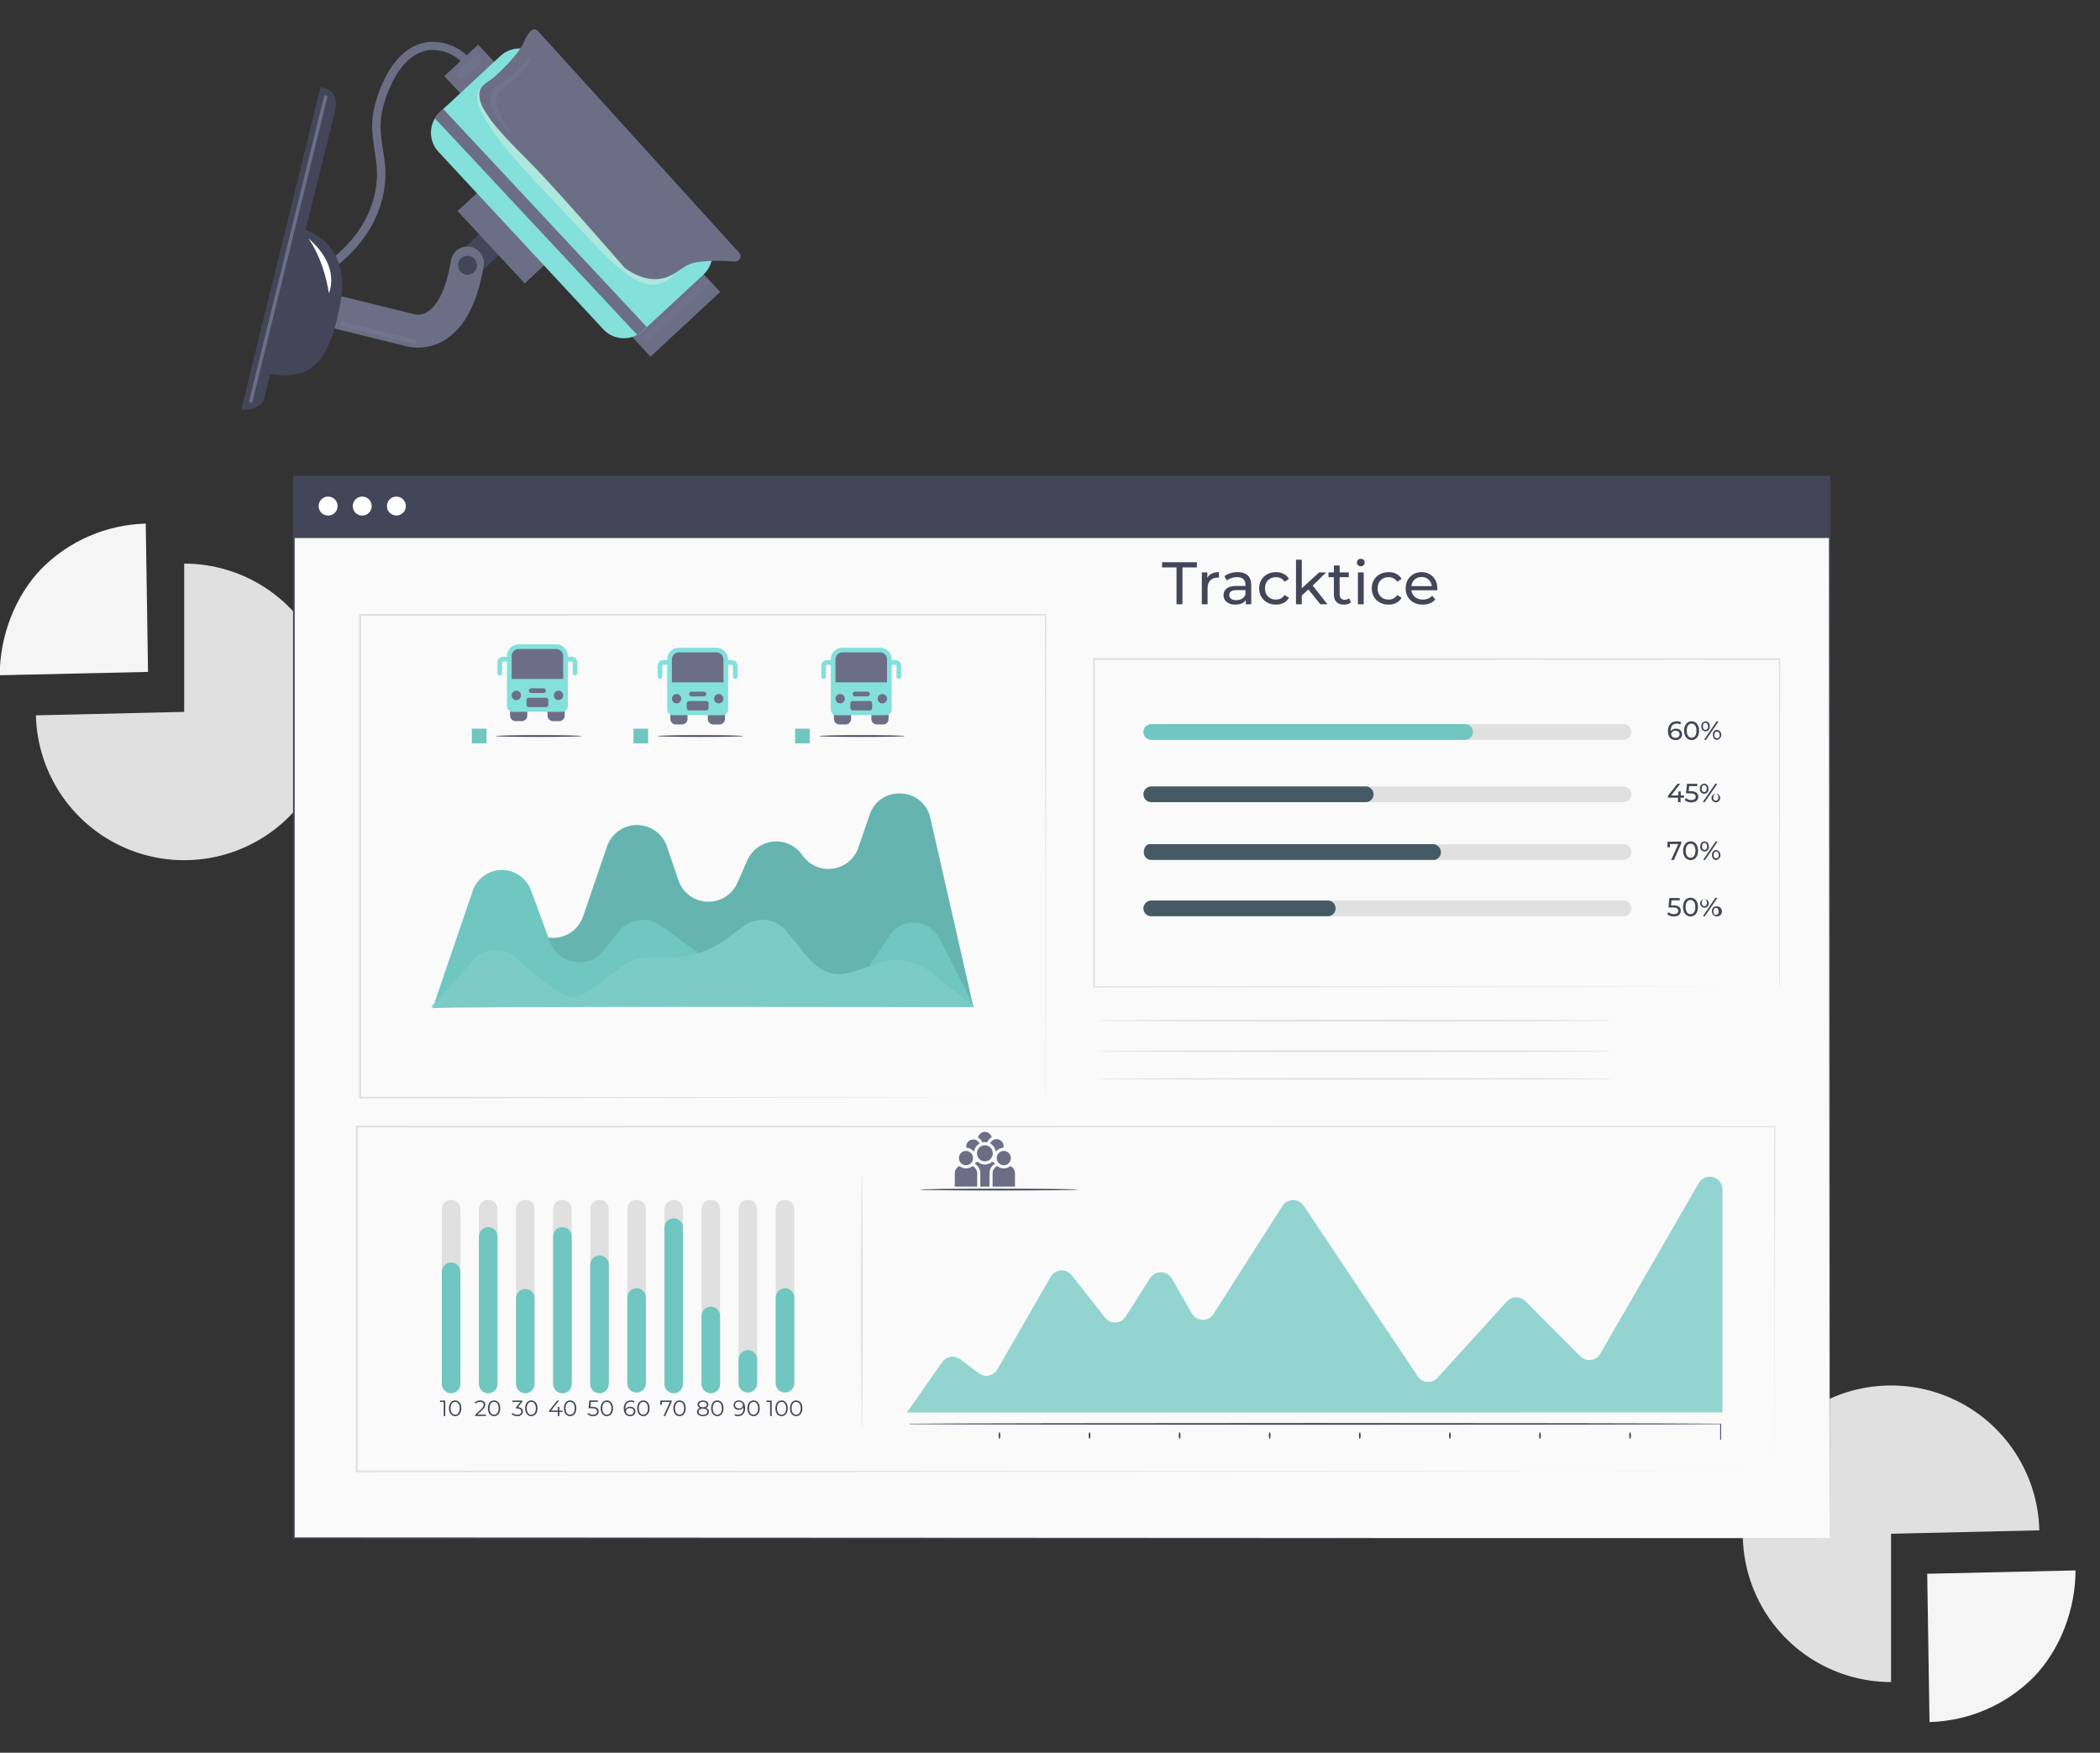 <?xml version="1.0" encoding="UTF-8"?> <svg xmlns="http://www.w3.org/2000/svg" width="629" height="525" viewBox="0 0 629 525" fill="none"><rect x="0" y="0" width="629" height="525" fill="#333333" stroke="none"/> <g clip-path="url(#clip0)"> <path d="M55.17 213.24V168.82C63.911 168.82 72.459 171.4 79.741 176.236C87.023 181.071 92.716 187.948 96.108 196.005C99.5 204.062 100.439 212.94 98.808 221.528C97.177 230.116 93.048 238.032 86.939 244.284C80.83 250.536 73.012 254.847 64.464 256.677C55.916 258.506 47.018 257.772 38.885 254.568C30.752 251.364 23.745 245.831 18.742 238.663C13.739 231.494 10.963 223.009 10.76 214.27L55.17 213.24Z" fill="#E0E0E0"></path> <path d="M44.34 201.26L-0.08 202.26C-0.08 190.69 4.44 178.56 12.5 170.26C20.775 161.953 31.929 157.148 43.65 156.84L44.34 201.26Z" fill="#F5F5F5"></path> <path d="M566.418 459.42L566.418 503.84C557.676 503.84 549.129 501.26 541.847 496.424C534.565 491.589 528.872 484.712 525.48 476.655C522.088 468.598 521.149 459.72 522.78 451.132C524.411 442.544 528.54 434.628 534.649 428.376C540.758 422.124 548.576 417.813 557.124 415.984C565.672 414.154 574.57 414.888 582.703 418.092C590.836 421.296 597.843 426.829 602.846 433.998C607.848 441.166 610.625 449.651 610.828 458.39L566.418 459.42Z" fill="#E0E0E0"></path> <path d="M577.248 471.4L621.668 470.4C621.668 481.97 617.148 494.1 609.088 502.4C600.813 510.707 589.659 515.512 577.938 515.82L577.248 471.4Z" fill="#F5F5F5"></path> <path d="M548.03 142.71H87.99V460.73H548.03V142.71Z" fill="#FAFAFA"></path> <path d="M548 460.73C548 459.01 547.919 336.18 547.789 142.73L548 142.94L87.999 143L88.269 142.74C88.269 256.34 88.269 364.24 88.269 460.74L88.029 460.51L548.03 460.74L87.999 461H87.769V460.76C87.769 364.24 87.769 256.34 87.769 142.76V142.5H88.07H548.07H548.28V142.71C548.12 336.18 548 459 548 460.73Z" fill="#434559"></path> <path d="M548.03 142.71H87.99V161.16H548.03V142.71Z" fill="#434559"></path> <path d="M101.119 151.59C101.119 152.152 100.953 152.702 100.64 153.169C100.328 153.636 99.883 154 99.364 154.215C98.844 154.429 98.273 154.485 97.722 154.375C97.171 154.264 96.665 153.993 96.268 153.595C95.871 153.196 95.601 152.689 95.493 152.138C95.384 151.586 95.442 151.015 95.659 150.496C95.875 149.977 96.241 149.535 96.709 149.224C97.177 148.913 97.727 148.748 98.289 148.75C98.662 148.75 99.031 148.824 99.375 148.966C99.719 149.109 100.031 149.319 100.294 149.582C100.557 149.846 100.765 150.159 100.907 150.504C101.049 150.848 101.121 151.218 101.119 151.59V151.59Z" fill="white"></path> <path d="M111.339 151.59C111.339 152.152 111.173 152.702 110.86 153.169C110.548 153.636 110.103 154 109.584 154.215C109.064 154.429 108.493 154.485 107.942 154.375C107.391 154.264 106.884 153.993 106.488 153.595C106.091 153.196 105.821 152.689 105.713 152.138C105.604 151.586 105.662 151.015 105.878 150.496C106.095 149.977 106.461 149.535 106.929 149.224C107.397 148.913 107.947 148.748 108.509 148.75C108.882 148.75 109.251 148.824 109.595 148.966C109.939 149.109 110.251 149.319 110.514 149.582C110.777 149.846 110.985 150.159 111.127 150.504C111.269 150.848 111.341 151.218 111.339 151.59V151.59Z" fill="white"></path> <path d="M121.56 151.59C121.558 152.149 121.39 152.695 121.078 153.16C120.766 153.624 120.323 153.985 119.806 154.197C119.288 154.41 118.72 154.465 118.171 154.354C117.623 154.244 117.12 153.974 116.725 153.578C116.33 153.181 116.062 152.677 115.953 152.128C115.845 151.58 115.902 151.011 116.116 150.495C116.331 149.978 116.693 149.537 117.158 149.226C117.624 148.916 118.17 148.75 118.73 148.75C119.102 148.75 119.471 148.824 119.815 148.966C120.159 149.109 120.471 149.319 120.734 149.582C120.997 149.846 121.205 150.159 121.347 150.504C121.489 150.848 121.561 151.218 121.56 151.59V151.59Z" fill="white"></path> <path d="M531.58 440.75C531.58 439.59 531.52 402.75 531.42 337.45L531.58 337.6L106.88 337.71L107.15 337.45C107.15 372.83 107.15 407.4 107.15 440.75L106.89 440.49L531.62 440.75L106.85 441H106.6V440.75C106.6 407.4 106.6 372.83 106.6 337.45V337.19H106.89L531.59 337.29H531.74V337.45C531.63 402.78 531.58 439.6 531.58 440.75Z" fill="#E0E0E0"></path> <path d="M313.15 328.77C313.15 328.77 313.15 327.87 313.15 326.14C313.15 324.41 313.15 321.85 313.15 318.5C313.15 311.79 313.15 301.95 313.1 289.37C313.1 264.21 313.03 228.08 312.99 184.17L313.2 184.38L107.87 184.43L108.13 184.17C108.13 235.9 108.13 285 108.13 328.77L107.89 328.54L255.98 328.65L298.16 328.72H309.36H313.24H312.24H309.38H298.23L256.1 328.78L107.8 329H107.56V328.76C107.56 284.99 107.56 235.89 107.56 184.16V183.9H107.84H313.17H313.38V184.11C313.33 228.11 313.3 264.25 313.27 289.44C313.27 302 313.27 311.83 313.22 318.52C313.22 321.85 313.22 324.4 313.22 326.13C313.22 327.86 313.15 328.77 313.15 328.77Z" fill="#E0E0E0"></path> <path d="M130 301.43L144.79 280C145.505 278.967 146.418 278.087 147.476 277.41C148.535 276.734 149.717 276.274 150.954 276.058C152.192 275.842 153.46 275.874 154.685 276.153C155.91 276.431 157.067 276.95 158.09 277.68L160.17 279.17C161.37 280.029 162.755 280.595 164.214 280.823C165.673 281.052 167.164 280.936 168.57 280.485C169.976 280.034 171.257 279.261 172.311 278.227C173.365 277.193 174.162 275.927 174.64 274.53L181.82 253.53C182.461 251.663 183.67 250.043 185.278 248.896C186.885 247.749 188.81 247.132 190.785 247.132C192.759 247.132 194.684 247.749 196.291 248.896C197.899 250.043 199.108 251.663 199.75 253.53L203.22 263.7C203.838 265.501 204.985 267.075 206.51 268.215C208.036 269.355 209.869 270.009 211.772 270.093C213.675 270.176 215.559 269.684 217.178 268.681C218.797 267.678 220.076 266.211 220.85 264.47L223.85 257.67C224.535 256.129 225.618 254.799 226.989 253.817C228.36 252.834 229.967 252.235 231.647 252.082C233.326 251.928 235.016 252.225 236.542 252.941C238.068 253.658 239.376 254.769 240.329 256.16V256.16C241.321 257.611 242.697 258.758 244.303 259.471C245.909 260.185 247.682 260.438 249.423 260.201C251.165 259.964 252.806 259.248 254.164 258.131C255.521 257.015 256.541 255.543 257.109 253.88L260.47 244.05C263.56 235.05 276.55 235.71 278.67 245.05L291.52 301.45C291.52 301.45 130.45 301 130 301.43Z" fill="#70C6C0"></path> <g opacity="0.3"> <path opacity="0.3" d="M130 301.43L144.79 280C145.505 278.967 146.418 278.087 147.476 277.41C148.535 276.734 149.717 276.274 150.954 276.058C152.192 275.842 153.46 275.874 154.685 276.153C155.91 276.431 157.067 276.95 158.09 277.68L160.17 279.17C161.37 280.029 162.755 280.595 164.214 280.823C165.673 281.052 167.164 280.936 168.57 280.485C169.976 280.034 171.257 279.261 172.311 278.227C173.365 277.193 174.162 275.927 174.64 274.53L181.82 253.53C182.461 251.663 183.67 250.043 185.278 248.896C186.885 247.749 188.81 247.132 190.785 247.132C192.759 247.132 194.684 247.749 196.291 248.896C197.899 250.043 199.108 251.663 199.75 253.53L203.22 263.7C203.838 265.501 204.985 267.075 206.51 268.215C208.036 269.355 209.869 270.009 211.772 270.093C213.675 270.176 215.559 269.684 217.178 268.681C218.797 267.678 220.076 266.211 220.85 264.47L223.85 257.67C224.535 256.129 225.618 254.799 226.989 253.817C228.36 252.834 229.967 252.235 231.647 252.082C233.326 251.928 235.016 252.225 236.542 252.941C238.068 253.658 239.376 254.769 240.329 256.16V256.16C241.321 257.611 242.697 258.758 244.303 259.471C245.909 260.185 247.682 260.438 249.423 260.201C251.165 259.964 252.806 259.248 254.164 258.131C255.521 257.015 256.541 255.543 257.109 253.88L260.47 244.05C263.56 235.05 276.55 235.71 278.67 245.05L291.52 301.45C291.52 301.45 130.45 301 130 301.43Z" fill="black"></path> </g> <path d="M129.59 302L141.59 266.84C142.21 265.034 143.374 263.464 144.922 262.345C146.47 261.226 148.326 260.613 150.236 260.59C152.145 260.567 154.016 261.135 155.59 262.216C157.164 263.298 158.366 264.839 159.03 266.63L164.78 282.21C165.346 283.746 166.311 285.104 167.574 286.145C168.837 287.187 170.354 287.874 171.97 288.137C173.585 288.401 175.242 288.231 176.771 287.644C178.299 287.058 179.644 286.076 180.67 284.8L185.33 279C186.818 277.142 188.966 275.929 191.326 275.615C193.686 275.3 196.076 275.907 198 277.31L208.86 285.25C210.444 286.41 212.356 287.037 214.32 287.04H228.14C230.106 287.038 232.021 287.661 233.61 288.82L243.89 296.34C244.89 297.074 246.028 297.599 247.236 297.885C248.444 298.17 249.696 298.209 250.92 298C252.143 297.791 253.312 297.338 254.356 296.668C255.401 295.998 256.3 295.125 257 294.1L266.65 280C266.77 279.82 266.9 279.64 267.03 279.48C270.91 274.57 278.67 275.61 281.48 281.19L291.81 301.67C291.81 301.67 129.59 301.32 129.59 302Z" fill="#70C6C0"></path> <path d="M291.75 301.65L279.2 291.42C261.97 278.76 253.81 302.87 240.27 284.78L235.61 278.98C234.116 277.124 231.966 275.915 229.604 275.604C227.243 275.293 224.852 275.904 222.93 277.31L217.54 281.26C212.4 284.999 206.205 287.009 199.85 287H192.79C190.827 287 188.915 287.623 187.33 288.78L177.05 296.3C172.83 299.39 169.89 299.8 163.14 294.13C163.14 294.13 155.81 288.18 155.64 287.97C152.05 283.59 144.54 283.6 141.31 287.97C140.53 289.02 139.72 289.97 138.84 290.97L129.14 301.66C129.14 301.66 291.75 301 291.75 301.65Z" fill="#70C6C0"></path> <g opacity="0.3"> <path opacity="0.3" d="M291.75 301.65L279.2 291.42C261.97 278.76 253.81 302.87 240.27 284.78L235.61 278.98C234.116 277.124 231.966 275.915 229.604 275.604C227.243 275.293 224.852 275.904 222.93 277.31L217.54 281.26C212.4 284.999 206.205 287.009 199.85 287H192.79C190.827 287 188.915 287.623 187.33 288.78L177.05 296.3C172.83 299.39 169.89 299.8 163.14 294.13C163.14 294.13 155.81 288.18 155.64 287.97C152.05 283.59 144.54 283.6 141.31 287.97C140.53 289.02 139.72 289.97 138.84 290.97L129.14 301.66C129.14 301.66 291.75 301 291.75 301.65Z" fill="white"></path> </g> <path d="M174.19 220.47C174.19 220.61 168.44 220.73 161.35 220.73C154.26 220.73 148.52 220.61 148.52 220.47C148.52 220.33 154.27 220.21 161.35 220.21C168.43 220.21 174.19 220.33 174.19 220.47Z" fill="#434559"></path> <path d="M145.72 218.27H141.33V222.66H145.72V218.27Z" fill="#70C6C0"></path> <path d="M222.599 220.47C222.599 220.61 216.859 220.73 209.769 220.73C202.679 220.73 196.939 220.61 196.939 220.47C196.939 220.33 202.679 220.21 209.769 220.21C216.859 220.21 222.599 220.33 222.599 220.47Z" fill="#434559"></path> <path d="M194.13 218.27H189.74V222.66H194.13V218.27Z" fill="#70C6C0"></path> <path d="M271 220.47C271 220.61 265.26 220.73 258.17 220.73C251.08 220.73 245.34 220.61 245.34 220.47C245.34 220.33 251.08 220.21 258.17 220.21C265.26 220.21 271 220.33 271 220.47Z" fill="#434559"></path> <path d="M242.549 218.27H238.159V222.66H242.549V218.27Z" fill="#70C6C0"></path> <path d="M271.659 423.08L282.229 408C282.522 407.584 282.894 407.231 283.325 406.963C283.757 406.694 284.237 406.514 284.739 406.435C285.241 406.356 285.754 406.378 286.247 406.501C286.74 406.624 287.203 406.845 287.609 407.15L293.169 411.35C293.598 411.673 294.09 411.9 294.613 412.019C295.136 412.137 295.678 412.143 296.204 412.036C296.729 411.929 297.226 411.712 297.661 411.399C298.097 411.086 298.461 410.684 298.729 410.22L314.729 382.44C315.038 381.9 315.474 381.445 316.001 381.114C316.527 380.784 317.127 380.588 317.747 380.545C318.367 380.501 318.988 380.611 319.555 380.865C320.123 381.119 320.619 381.509 320.999 382L330.999 394.7C331.374 395.175 331.857 395.553 332.407 395.803C332.958 396.053 333.56 396.167 334.164 396.137C334.768 396.107 335.356 395.932 335.879 395.628C336.402 395.324 336.844 394.9 337.169 394.39L344.479 382.88C344.827 382.323 345.313 381.865 345.891 381.552C346.468 381.238 347.117 381.08 347.773 381.092C348.43 381.104 349.073 381.286 349.638 381.621C350.203 381.955 350.672 382.43 350.999 383L356.999 393.47C357.324 394.034 357.788 394.505 358.348 394.837C358.908 395.17 359.544 395.351 360.195 395.366C360.846 395.38 361.489 395.225 362.063 394.918C362.636 394.61 363.121 394.16 363.469 393.61L384.129 361.23C384.468 360.7 384.934 360.263 385.484 359.958C386.034 359.652 386.651 359.489 387.281 359.482C387.91 359.475 388.53 359.625 389.087 359.918C389.644 360.211 390.119 360.638 390.469 361.16L424.609 412.22C424.927 412.708 425.354 413.116 425.855 413.412C426.356 413.708 426.92 413.884 427.5 413.927C428.081 413.97 428.664 413.877 429.203 413.658C429.743 413.438 430.224 413.096 430.609 412.66L451.349 389.84C451.694 389.46 452.112 389.154 452.578 388.94C453.044 388.727 453.549 388.611 454.061 388.599C454.574 388.586 455.084 388.679 455.56 388.87C456.036 389.061 456.468 389.347 456.829 389.71L473.329 406.26C473.739 406.679 474.241 406.997 474.795 407.19C475.349 407.382 475.94 407.444 476.521 407.369C477.103 407.294 477.659 407.086 478.146 406.76C478.634 406.434 479.039 405.999 479.329 405.49L508.839 354.37C509.254 353.645 509.898 353.079 510.669 352.758C511.44 352.438 512.295 352.382 513.102 352.599C513.908 352.816 514.62 353.294 515.126 353.958C515.632 354.622 515.904 355.435 515.899 356.27V423.06L271.659 423.08Z" fill="#70C6C0"></path> <path d="M515.229 431.43C515.229 431.43 515.229 431.34 515.229 431.14C515.229 430.94 515.229 430.63 515.229 430.24C515.229 429.42 515.229 428.19 515.229 426.51L515.289 426.58C501.189 426.69 452.129 426.77 393.869 426.77C335.609 426.77 286.529 426.69 272.429 426.58L272.499 426.51C272.499 428.19 272.499 429.42 272.499 430.24C272.499 430.63 272.499 430.93 272.499 431.14C272.509 431.236 272.509 431.334 272.499 431.43C272.49 431.334 272.49 431.236 272.499 431.14C272.499 430.93 272.499 430.63 272.499 430.24C272.499 429.42 272.499 428.19 272.499 426.51V426.45H272.569C286.669 426.34 335.729 426.25 394.009 426.25C452.289 426.25 501.329 426.34 515.429 426.45H515.499V426.51C515.499 428.19 515.499 429.42 515.499 430.24C515.499 430.63 515.499 430.93 515.499 431.14C515.433 431.256 515.34 431.355 515.229 431.43Z" fill="#434559"></path> <path d="M299.36 431C299.21 431 299.1 430.54 299.1 430C299.1 429.46 299.21 429 299.36 429C299.51 429 299.62 429.47 299.62 430C299.62 430.53 299.5 431 299.36 431Z" fill="#434559"></path> <path d="M326.34 431C326.2 431 326.08 430.54 326.08 430C326.08 429.46 326.2 429 326.34 429C326.48 429 326.6 429.47 326.6 430C326.6 430.53 326.48 431 326.34 431Z" fill="#434559"></path> <path d="M353.33 431C353.18 431 353.06 430.54 353.06 430C353.06 429.46 353.18 429 353.33 429C353.48 429 353.59 429.47 353.59 430C353.59 430.53 353.47 431 353.33 431Z" fill="#434559"></path> <path d="M380.31 431C380.17 431 380.05 430.54 380.05 430C380.05 429.46 380.17 429 380.31 429C380.45 429 380.57 429.47 380.57 430C380.57 430.53 380.45 431 380.31 431Z" fill="#434559"></path> <path d="M407.29 431C407.15 431 407.03 430.54 407.03 430C407.03 429.46 407.15 429 407.29 429C407.43 429 407.55 429.47 407.55 430C407.55 430.53 407.44 431 407.29 431Z" fill="#434559"></path> <path d="M434.28 431C434.14 431 434.02 430.54 434.02 430C434.02 429.46 434.14 429 434.28 429C434.42 429 434.54 429.47 434.54 430C434.54 430.53 434.42 431 434.28 431Z" fill="#434559"></path> <path d="M461.26 431C461.12 431 461 430.54 461 430C461 429.46 461.12 429 461.26 429C461.4 429 461.52 429.47 461.52 430C461.52 430.53 461.41 431 461.26 431Z" fill="#434559"></path> <path d="M488.25 431C488.11 431 487.99 430.54 487.99 430C487.99 429.46 488.11 429 488.25 429C488.39 429 488.51 429.47 488.51 430C488.51 430.53 488.39 431 488.25 431Z" fill="#434559"></path> <path d="M532.909 295.65C532.909 295.65 532.909 295.05 532.909 293.89C532.909 292.73 532.909 291.03 532.909 288.79C532.909 284.31 532.909 277.72 532.909 269.23C532.909 252.23 532.849 227.75 532.799 197.48L532.989 197.67L327.659 197.74L327.919 197.48C327.919 232.04 327.919 265.25 327.919 295.65L327.669 295.4L475.169 295.52L517.719 295.59H529.079H532.019H533.019H532.019H529.109H517.799L475.299 295.65L327.639 295.77H327.399V295.53C327.399 265.13 327.399 231.92 327.399 197.36V197.1H327.679L533.009 197.17H533.209V197.36C533.159 227.68 533.129 252.24 533.099 269.22C533.099 277.69 533.099 284.22 533.099 288.75C533.099 290.97 533.099 292.66 533.099 293.81C533.099 294.96 532.909 295.65 532.909 295.65Z" fill="#E0E0E0"></path> <path d="M486.44 240.28H345C344.677 240.301 344.354 240.256 344.05 240.147C343.746 240.038 343.468 239.868 343.233 239.647C342.997 239.426 342.809 239.16 342.681 238.863C342.552 238.567 342.486 238.248 342.486 237.925C342.486 237.602 342.552 237.283 342.681 236.986C342.809 236.69 342.997 236.423 343.233 236.203C343.468 235.982 343.746 235.812 344.05 235.703C344.354 235.594 344.677 235.549 345 235.57H486.44C487.038 235.609 487.599 235.874 488.008 236.311C488.418 236.749 488.646 237.326 488.646 237.925C488.646 238.524 488.418 239.101 488.008 239.539C487.599 239.976 487.038 240.241 486.44 240.28V240.28Z" fill="#E0E0E0"></path> <path d="M486.44 221.61H345C344.677 221.631 344.354 221.586 344.05 221.477C343.746 221.368 343.468 221.198 343.233 220.977C342.997 220.756 342.809 220.49 342.681 220.194C342.552 219.897 342.486 219.578 342.486 219.255C342.486 218.932 342.552 218.613 342.681 218.317C342.809 218.02 342.997 217.754 343.233 217.533C343.468 217.312 343.746 217.142 344.05 217.033C344.354 216.924 344.677 216.879 345 216.9H486.44C487.038 216.939 487.599 217.204 488.008 217.641C488.418 218.079 488.646 218.656 488.646 219.255C488.646 219.854 488.418 220.431 488.008 220.869C487.599 221.306 487.038 221.571 486.44 221.61V221.61Z" fill="#E0E0E0"></path> <path d="M408.9 240.28H345C344.677 240.301 344.354 240.256 344.05 240.147C343.746 240.038 343.468 239.868 343.233 239.647C342.997 239.426 342.809 239.16 342.681 238.863C342.552 238.567 342.486 238.248 342.486 237.925C342.486 237.602 342.552 237.283 342.681 236.986C342.809 236.69 342.997 236.423 343.233 236.203C343.468 235.982 343.746 235.812 344.05 235.703C344.354 235.594 344.677 235.549 345 235.57H408.9C409.222 235.549 409.545 235.594 409.849 235.703C410.153 235.812 410.431 235.982 410.667 236.203C410.902 236.423 411.09 236.69 411.219 236.986C411.347 237.283 411.413 237.602 411.413 237.925C411.413 238.248 411.347 238.567 411.219 238.863C411.09 239.16 410.902 239.426 410.667 239.647C410.431 239.868 410.153 240.038 409.849 240.147C409.545 240.256 409.222 240.301 408.9 240.28V240.28Z" fill="#455A64"></path> <path d="M504.37 238.93H503.37V240.28H502.6V238.93H499.6V238.38L502.41 234.78H503.26L500.56 238.26H502.68V237.06H503.42V238.26H504.42L504.37 238.93Z" fill="#434559"></path> <path d="M508.68 238.63C508.68 239.63 508 240.35 506.6 240.35C505.876 240.365 505.169 240.128 504.6 239.68L504.96 239.06C505.42 239.449 506.006 239.659 506.61 239.65C507.44 239.65 507.91 239.26 507.91 238.65C507.91 238.04 507.52 237.65 506.25 237.65H505L505.29 234.77H508.39V235.46H505.95L505.8 236.97H506.41C508 237 508.68 237.66 508.68 238.63Z" fill="#434559"></path> <path d="M509.159 236.24C509.136 236.056 509.151 235.869 509.204 235.69C509.257 235.512 509.346 235.347 509.467 235.206C509.587 235.065 509.736 234.95 509.904 234.87C510.071 234.79 510.254 234.745 510.439 234.74C511.209 234.74 511.719 235.33 511.719 236.24C511.753 236.427 511.744 236.619 511.695 236.803C511.646 236.986 511.558 237.157 511.436 237.302C511.314 237.448 511.161 237.565 510.989 237.645C510.817 237.726 510.629 237.767 510.439 237.767C510.249 237.767 510.062 237.726 509.89 237.645C509.718 237.565 509.565 237.448 509.443 237.302C509.321 237.157 509.232 236.986 509.183 236.803C509.134 236.619 509.126 236.427 509.159 236.24ZM511.219 236.24C511.219 235.58 510.919 235.18 510.439 235.18C509.959 235.18 509.679 235.58 509.679 236.24C509.679 236.9 509.969 237.24 510.439 237.24C510.909 237.24 511.219 236.9 511.219 236.24V236.24ZM513.759 234.78H514.369L510.609 240.28H509.999L513.759 234.78ZM512.649 238.83C512.688 238.584 512.796 238.355 512.961 238.168C513.125 237.982 513.34 237.847 513.58 237.779C513.819 237.711 514.073 237.714 514.311 237.786C514.549 237.858 514.761 237.997 514.923 238.186C515.084 238.375 515.188 238.607 515.222 238.853C515.256 239.1 515.218 239.351 515.113 239.577C515.009 239.802 514.842 239.993 514.632 240.127C514.422 240.26 514.178 240.331 513.929 240.33C513.743 240.326 513.56 240.283 513.392 240.203C513.223 240.123 513.074 240.009 512.953 239.867C512.832 239.725 512.743 239.56 512.69 239.381C512.638 239.202 512.624 239.014 512.649 238.83V238.83ZM514.699 238.83C514.699 238.18 514.399 237.78 513.929 237.78C513.459 237.78 513.159 238.17 513.159 238.83C513.159 239.49 513.449 239.83 513.929 239.83C514.409 239.83 514.699 239.48 514.699 238.83V238.83Z" fill="#434559"></path> <path d="M486.44 257.57H345C344.677 257.591 344.354 257.546 344.05 257.437C343.746 257.328 343.468 257.158 343.233 256.937C342.997 256.716 342.809 256.45 342.681 256.153C342.552 255.857 342.486 255.538 342.486 255.215C342.486 254.892 342.552 254.573 342.681 254.276C342.809 253.98 342.997 253.714 343.233 253.493C343.468 253.272 343.746 253.102 344.05 252.993C344.354 252.884 344.677 252.839 345 252.86H486.44C487.038 252.899 487.599 253.164 488.008 253.601C488.418 254.039 488.646 254.616 488.646 255.215C488.646 255.814 488.418 256.391 488.008 256.829C487.599 257.266 487.038 257.531 486.44 257.57V257.57Z" fill="#E0E0E0"></path> <path d="M429.72 257.57H345.13C344.804 257.612 344.473 257.581 344.16 257.48C343.847 257.379 343.561 257.211 343.321 256.986C343.081 256.762 342.894 256.487 342.773 256.181C342.651 255.876 342.599 255.548 342.62 255.22C342.62 253.91 343.37 252.86 344.29 252.86H428.89C429.224 252.825 429.562 252.86 429.883 252.962C430.204 253.064 430.5 253.231 430.753 253.452C431.006 253.674 431.211 253.945 431.355 254.249C431.499 254.553 431.579 254.884 431.59 255.22C431.601 255.768 431.42 256.303 431.079 256.733C430.737 257.162 430.256 257.458 429.72 257.57V257.57Z" fill="#455A64"></path> <path d="M503.589 252.07V252.61L501.369 257.61H500.539L502.709 252.8H500.199V253.8H499.439V252.13L503.589 252.07Z" fill="#434559"></path> <path d="M504.129 254.82C504.129 253.03 505.129 252.01 506.369 252.01C507.609 252.01 508.609 253.01 508.609 254.82C508.609 256.63 507.609 257.64 506.369 257.64C505.129 257.64 504.129 256.61 504.129 254.82ZM507.829 254.82C507.829 253.42 507.229 252.71 506.369 252.71C505.509 252.71 504.909 253.42 504.909 254.82C504.909 256.22 505.509 256.94 506.369 256.94C507.229 256.94 507.829 256.23 507.829 254.82Z" fill="#434559"></path> <path d="M509.28 253.53C509.256 253.346 509.271 253.159 509.324 252.981C509.377 252.802 509.466 252.637 509.587 252.496C509.707 252.355 509.856 252.24 510.024 252.16C510.191 252.08 510.374 252.035 510.56 252.03C511.33 252.03 511.84 252.62 511.84 253.53C511.873 253.717 511.864 253.909 511.815 254.093C511.766 254.276 511.678 254.447 511.556 254.592C511.434 254.738 511.281 254.855 511.109 254.935C510.937 255.016 510.749 255.057 510.56 255.057C510.37 255.057 510.182 255.016 510.01 254.935C509.838 254.855 509.685 254.738 509.563 254.592C509.441 254.447 509.353 254.276 509.304 254.093C509.255 253.909 509.246 253.717 509.28 253.53V253.53ZM511.33 253.53C511.33 252.87 511.04 252.47 510.56 252.47C510.08 252.47 509.789 252.87 509.789 253.53C509.789 254.19 510.09 254.58 510.56 254.58C511.03 254.58 511.33 254.19 511.33 253.53V253.53ZM513.88 252.07H514.479L510.729 257.57H510.119L513.88 252.07ZM512.77 256.12C512.77 255.22 513.279 254.62 514.039 254.62C514.395 254.678 514.719 254.861 514.952 255.136C515.186 255.411 515.314 255.759 515.314 256.12C515.314 256.481 515.186 256.829 514.952 257.104C514.719 257.379 514.395 257.562 514.039 257.62C513.279 257.62 512.77 257 512.77 256.12V256.12ZM514.82 256.12C514.82 255.47 514.519 255.07 514.039 255.07C513.559 255.07 513.28 255.46 513.28 256.12C513.28 256.78 513.569 257.12 514.039 257.12C514.509 257.12 514.82 256.77 514.82 256.12V256.12Z" fill="#434559"></path> <path d="M486.44 274.45H345C344.677 274.471 344.354 274.426 344.05 274.317C343.746 274.208 343.468 274.038 343.233 273.817C342.997 273.596 342.809 273.33 342.681 273.033C342.552 272.737 342.486 272.418 342.486 272.095C342.486 271.772 342.552 271.453 342.681 271.156C342.809 270.86 342.997 270.594 343.233 270.373C343.468 270.152 343.746 269.982 344.05 269.873C344.354 269.764 344.677 269.719 345 269.74H486.44C487.038 269.779 487.599 270.044 488.008 270.481C488.418 270.919 488.646 271.496 488.646 272.095C488.646 272.694 488.418 273.271 488.008 273.709C487.599 274.146 487.038 274.411 486.44 274.45V274.45Z" fill="#E0E0E0"></path> <path d="M397.52 274.45H345C344.677 274.471 344.354 274.426 344.05 274.317C343.746 274.208 343.468 274.038 343.233 273.817C342.997 273.596 342.809 273.33 342.681 273.033C342.552 272.737 342.486 272.418 342.486 272.095C342.486 271.772 342.552 271.453 342.681 271.156C342.809 270.86 342.997 270.594 343.233 270.373C343.468 270.152 343.746 269.982 344.05 269.873C344.354 269.764 344.677 269.719 345 269.74H397.54C397.862 269.719 398.185 269.764 398.489 269.873C398.793 269.982 399.071 270.152 399.307 270.373C399.542 270.594 399.73 270.86 399.859 271.156C399.987 271.453 400.053 271.772 400.053 272.095C400.053 272.418 399.987 272.737 399.859 273.033C399.73 273.33 399.542 273.596 399.307 273.817C399.071 274.038 398.793 274.208 398.489 274.317C398.185 274.426 397.862 274.471 397.54 274.45H397.52Z" fill="#455A64"></path> <path d="M503.439 272.8C503.439 273.75 502.769 274.52 501.359 274.52C500.636 274.531 499.93 274.294 499.359 273.85L499.719 273.23C500.181 273.618 500.767 273.827 501.369 273.82C502.209 273.82 502.679 273.43 502.679 272.82C502.679 272.21 502.279 271.82 501.009 271.82H499.759L499.999 269H503.109V269.69H500.659L500.509 271.19H501.129C502.799 271.14 503.439 271.83 503.439 272.8Z" fill="#434559"></path> <path d="M504.1 271.7C504.1 269.91 505.05 268.89 506.34 268.89C507.63 268.89 508.58 269.89 508.58 271.7C508.58 273.51 507.58 274.52 506.34 274.52C505.1 274.52 504.1 273.49 504.1 271.7ZM507.8 271.7C507.8 270.29 507.2 269.59 506.34 269.59C505.48 269.59 504.88 270.29 504.88 271.7C504.88 273.11 505.48 273.82 506.34 273.82C507.2 273.82 507.8 273.11 507.8 271.7V271.7Z" fill="#434559"></path> <path d="M509.249 270.41C509.288 270.164 509.396 269.934 509.561 269.748C509.725 269.562 509.94 269.427 510.18 269.359C510.419 269.291 510.673 269.294 510.911 269.366C511.149 269.438 511.361 269.577 511.523 269.766C511.684 269.955 511.788 270.187 511.822 270.433C511.856 270.68 511.818 270.931 511.713 271.157C511.609 271.382 511.442 271.573 511.232 271.707C511.022 271.84 510.778 271.911 510.529 271.91C510.344 271.903 510.163 271.858 509.996 271.777C509.829 271.696 509.681 271.582 509.56 271.441C509.44 271.3 509.35 271.135 509.297 270.958C509.243 270.781 509.227 270.594 509.249 270.41V270.41ZM511.249 270.41C511.249 269.74 510.959 269.35 510.479 269.35C509.999 269.35 509.709 269.75 509.709 270.41C509.709 271.07 510.009 271.46 510.479 271.46C510.949 271.46 511.299 271.07 511.299 270.41H511.249ZM513.799 268.95H514.399L510.649 274.45H510.039L513.799 268.95ZM512.739 273C512.739 272.1 513.249 271.5 514.009 271.5C514.317 271.449 514.632 271.493 514.913 271.627C515.194 271.761 515.427 271.978 515.581 272.248C515.735 272.519 515.802 272.83 515.773 273.14C515.744 273.45 515.621 273.744 515.419 273.981C515.218 274.219 514.949 274.389 514.648 274.469C514.347 274.548 514.029 274.534 513.737 274.427C513.444 274.32 513.192 274.125 513.014 273.87C512.835 273.615 512.74 273.311 512.739 273V273ZM514.739 273C514.739 272.35 514.439 271.95 513.969 271.95C513.499 271.95 513.199 272.34 513.199 273C513.199 273.66 513.489 274.05 513.969 274.05C514.449 274.05 514.779 273.65 514.779 273H514.739Z" fill="#434559"></path> <path d="M438.63 221.61H345C344.677 221.631 344.354 221.586 344.05 221.477C343.746 221.368 343.468 221.198 343.233 220.977C342.997 220.756 342.809 220.49 342.681 220.194C342.552 219.897 342.486 219.578 342.486 219.255C342.486 218.932 342.552 218.613 342.681 218.317C342.809 218.02 342.997 217.754 343.233 217.533C343.468 217.312 343.746 217.142 344.05 217.033C344.354 216.924 344.677 216.879 345 216.9H438.65C438.972 216.879 439.295 216.924 439.599 217.033C439.903 217.142 440.181 217.312 440.417 217.533C440.652 217.754 440.84 218.02 440.969 218.317C441.097 218.613 441.163 218.932 441.163 219.255C441.163 219.578 441.097 219.897 440.969 220.194C440.84 220.49 440.652 220.756 440.417 220.977C440.181 221.198 439.903 221.368 439.599 221.477C439.295 221.586 438.972 221.631 438.65 221.61H438.63Z" fill="#70C6C0"></path> <path d="M503.84 219.94C503.835 220.184 503.78 220.425 503.679 220.648C503.577 220.87 503.43 221.069 503.248 221.232C503.066 221.396 502.853 221.52 502.621 221.597C502.389 221.674 502.143 221.702 501.9 221.68C500.42 221.68 499.58 220.68 499.58 218.93C499.58 217.18 500.65 216.05 502.19 216.05C502.663 216.032 503.133 216.143 503.55 216.37L503.25 216.99C502.947 216.812 502.601 216.722 502.25 216.73C501.14 216.73 500.42 217.43 500.42 218.8C500.415 218.867 500.415 218.933 500.42 219C500.602 218.757 500.841 218.563 501.117 218.435C501.393 218.308 501.696 218.251 502 218.27C502.232 218.251 502.466 218.279 502.686 218.354C502.907 218.429 503.11 218.549 503.282 218.705C503.455 218.862 503.593 219.052 503.689 219.265C503.785 219.477 503.836 219.707 503.84 219.94ZM503.08 219.94C503.08 219.3 502.59 218.88 501.82 218.88C501.666 218.863 501.51 218.878 501.363 218.924C501.215 218.969 501.078 219.044 500.96 219.144C500.842 219.245 500.746 219.368 500.677 219.506C500.608 219.645 500.568 219.796 500.56 219.95C500.56 220.51 501.02 221.01 501.86 221.01C502.007 221.028 502.156 221.016 502.298 220.974C502.441 220.932 502.573 220.862 502.687 220.768C502.801 220.673 502.895 220.556 502.962 220.424C503.03 220.292 503.07 220.148 503.08 220V219.94Z" fill="#434559"></path> <path d="M504.429 218.86C504.429 217.07 505.429 216.05 506.679 216.05C507.929 216.05 508.919 217.05 508.919 218.86C508.919 220.67 507.919 221.68 506.679 221.68C505.439 221.68 504.429 220.66 504.429 218.86ZM508.129 218.86C508.129 217.46 507.539 216.75 506.679 216.75C505.819 216.75 505.219 217.46 505.219 218.86C505.219 220.26 505.819 220.98 506.679 220.98C507.539 220.98 508.129 220.27 508.129 218.86Z" fill="#434559"></path> <path d="M509.59 217.57C509.566 217.386 509.581 217.199 509.634 217.021C509.687 216.842 509.776 216.677 509.897 216.536C510.017 216.395 510.166 216.28 510.334 216.2C510.501 216.12 510.684 216.076 510.87 216.07C511.63 216.07 512.14 216.66 512.14 217.57C512.14 218.48 511.63 219.07 510.87 219.07C510.684 219.065 510.501 219.02 510.334 218.94C510.166 218.86 510.017 218.745 509.897 218.604C509.776 218.463 509.687 218.298 509.634 218.12C509.581 217.941 509.566 217.754 509.59 217.57V217.57ZM511.59 217.57C511.59 216.91 511.3 216.51 510.82 216.51C510.34 216.51 510.05 216.91 510.05 217.57C510.05 218.23 510.35 218.62 510.82 218.62C511.29 218.62 511.64 218.23 511.64 217.57H511.59ZM514.14 216.11H514.74L510.98 221.61H510.38L514.14 216.11ZM513.03 220.11C513.03 219.21 513.54 218.61 514.3 218.61C514.655 218.668 514.979 218.851 515.212 219.126C515.446 219.401 515.574 219.75 515.574 220.11C515.574 220.471 515.446 220.819 515.212 221.094C514.979 221.369 514.655 221.552 514.3 221.61C513.59 221.66 513.08 221.06 513.08 220.16L513.03 220.11ZM515.03 220.11C515.03 219.46 514.73 219.11 514.26 219.11C513.79 219.11 513.49 219.5 513.49 220.11C513.49 220.72 513.78 221.16 514.26 221.16C514.74 221.16 515.12 220.81 515.12 220.16L515.03 220.11Z" fill="#434559"></path> <path d="M483.139 305.7C483.139 305.85 448.519 305.96 405.819 305.96C363.119 305.96 328.479 305.85 328.479 305.7C328.479 305.55 363.099 305.44 405.819 305.44C448.539 305.44 483.139 305.56 483.139 305.7Z" fill="#E0E0E0"></path> <path d="M483.139 314.87C483.139 315.02 448.519 315.13 405.819 315.13C363.119 315.13 328.479 315.02 328.479 314.87C328.479 314.72 363.099 314.61 405.819 314.61C448.539 314.61 483.139 314.73 483.139 314.87Z" fill="#E0E0E0"></path> <path d="M483.139 323.17C483.139 323.31 448.519 323.43 405.819 323.43C363.119 323.43 328.479 323.31 328.479 323.17C328.479 323.03 363.099 322.91 405.819 322.91C448.539 322.91 483.139 323 483.139 323.17Z" fill="#E0E0E0"></path> <path d="M135.12 417.1C134.383 417.097 133.678 416.804 133.157 416.283C132.636 415.762 132.342 415.057 132.34 414.32V362.17C132.34 361.433 132.632 360.726 133.154 360.204C133.675 359.683 134.382 359.39 135.12 359.39V359.39C135.485 359.389 135.847 359.46 136.185 359.599C136.523 359.738 136.83 359.943 137.088 360.201C137.347 360.46 137.551 360.767 137.691 361.105C137.83 361.442 137.901 361.805 137.9 362.17V414.32C137.9 415.057 137.607 415.764 137.085 416.286C136.564 416.807 135.857 417.1 135.12 417.1Z" fill="#E0E0E0"></path> <path d="M135.12 417.34C134.382 417.34 133.675 417.047 133.154 416.526C132.632 416.004 132.34 415.297 132.34 414.56V380.94C132.342 380.204 132.636 379.498 133.157 378.977C133.678 378.456 134.383 378.163 135.12 378.16C135.857 378.16 136.564 378.453 137.085 378.974C137.607 379.496 137.9 380.203 137.9 380.94V414.56C137.901 414.925 137.83 415.288 137.691 415.625C137.551 415.963 137.347 416.27 137.088 416.529C136.83 416.787 136.523 416.992 136.185 417.131C135.847 417.27 135.485 417.341 135.12 417.34V417.34Z" fill="#70C6C0"></path> <path d="M133.37 419.52V424.15H132.9V419.94H131.8V419.52H133.37Z" fill="#434559"></path> <path d="M134.479 421.84C134.479 420.36 135.249 419.48 136.329 419.48C137.409 419.48 138.179 420.36 138.179 421.84C138.179 423.32 137.399 424.19 136.329 424.19C135.259 424.19 134.479 423.31 134.479 421.84ZM137.689 421.84C137.689 420.6 137.129 419.91 136.329 419.91C135.529 419.91 134.96 420.6 134.96 421.84C134.96 423.08 135.519 423.76 136.329 423.76C137.139 423.76 137.689 423.07 137.689 421.84Z" fill="#434559"></path> <path d="M146.229 417.1C145.493 417.097 144.787 416.804 144.267 416.283C143.746 415.762 143.452 415.057 143.449 414.32V362.17C143.449 361.433 143.742 360.726 144.264 360.204C144.785 359.683 145.492 359.39 146.229 359.39V359.39C146.595 359.389 146.957 359.46 147.295 359.599C147.633 359.738 147.94 359.943 148.198 360.201C148.457 360.46 148.661 360.767 148.801 361.105C148.94 361.442 149.011 361.805 149.009 362.17V414.32C149.009 415.057 148.717 415.764 148.195 416.286C147.674 416.807 146.967 417.1 146.229 417.1V417.1Z" fill="#E0E0E0"></path> <path d="M146.229 417.34C145.492 417.34 144.785 417.047 144.264 416.526C143.742 416.004 143.449 415.297 143.449 414.56V370.35C143.452 369.614 143.746 368.908 144.267 368.387C144.787 367.866 145.493 367.573 146.229 367.57V367.57C146.967 367.57 147.674 367.863 148.195 368.384C148.717 368.906 149.009 369.613 149.009 370.35V414.56C149.011 414.926 148.94 415.288 148.801 415.625C148.661 415.963 148.457 416.27 148.198 416.529C147.94 416.787 147.633 416.992 147.295 417.131C146.957 417.27 146.595 417.341 146.229 417.34V417.34Z" fill="#70C6C0"></path> <path d="M145.569 423.73V424.15H142.319V423.81L144.249 421.93C144.769 421.41 144.869 421.1 144.869 420.78C144.869 420.25 144.489 419.91 143.779 419.91C143.544 419.896 143.308 419.936 143.09 420.026C142.872 420.116 142.677 420.254 142.519 420.43L142.179 420.14C142.388 419.917 142.643 419.742 142.926 419.628C143.21 419.514 143.514 419.463 143.819 419.48C144.759 419.48 145.359 419.95 145.359 420.73C145.347 421.013 145.273 421.289 145.142 421.54C145.01 421.791 144.825 422.009 144.599 422.18L142.999 423.73H145.569Z" fill="#434559"></path> <path d="M146.14 421.84C146.14 420.36 146.91 419.48 147.99 419.48C149.07 419.48 149.84 420.36 149.84 421.84C149.84 423.32 149.06 424.19 147.99 424.19C146.92 424.19 146.14 423.31 146.14 421.84ZM149.35 421.84C149.35 420.6 148.79 419.91 147.99 419.91C147.19 419.91 146.62 420.6 146.62 421.84C146.62 423.08 147.18 423.76 147.99 423.76C148.8 423.76 149.35 423.07 149.35 421.84Z" fill="#434559"></path> <path d="M157.35 417.1C156.612 417.1 155.905 416.807 155.384 416.286C154.862 415.764 154.57 415.057 154.57 414.32V362.17C154.568 361.805 154.639 361.442 154.779 361.105C154.918 360.767 155.122 360.46 155.381 360.201C155.639 359.943 155.946 359.738 156.284 359.599C156.622 359.46 156.984 359.389 157.35 359.39V359.39C157.714 359.39 158.075 359.462 158.412 359.602C158.749 359.742 159.054 359.947 159.312 360.205C159.569 360.463 159.773 360.77 159.912 361.107C160.05 361.444 160.121 361.805 160.12 362.17V414.32C160.12 415.056 159.828 415.761 159.309 416.282C158.79 416.803 158.085 417.097 157.35 417.1V417.1Z" fill="#E0E0E0"></path> <path d="M157.35 417.34C156.984 417.341 156.622 417.27 156.284 417.131C155.946 416.992 155.639 416.787 155.381 416.529C155.122 416.27 154.918 415.963 154.779 415.625C154.639 415.288 154.568 414.925 154.57 414.56V388.88C154.57 388.143 154.862 387.436 155.384 386.914C155.905 386.393 156.612 386.1 157.35 386.1V386.1C158.085 386.103 158.79 386.397 159.309 386.918C159.828 387.439 160.12 388.144 160.12 388.88V414.56C160.121 414.925 160.05 415.286 159.912 415.623C159.773 415.96 159.569 416.267 159.312 416.525C159.054 416.783 158.749 416.988 158.412 417.128C158.075 417.268 157.714 417.34 157.35 417.34V417.34Z" fill="#70C6C0"></path> <path d="M156.62 422.82C156.62 423.6 156.06 424.19 154.94 424.19C154.328 424.21 153.732 424 153.27 423.6L153.5 423.22C153.891 423.58 154.408 423.774 154.94 423.76C155.71 423.76 156.13 423.4 156.13 422.82C156.13 422.24 155.74 421.9 154.88 421.9H154.55V421.55L155.84 419.94H153.46V419.52H156.46V419.85L155.15 421.5C156.13 421.56 156.62 422.08 156.62 422.82Z" fill="#434559"></path> <path d="M157.29 421.84C157.29 420.36 158.06 419.48 159.14 419.48C160.22 419.48 160.99 420.36 160.99 421.84C160.99 423.32 160.21 424.19 159.14 424.19C158.07 424.19 157.29 423.31 157.29 421.84ZM160.5 421.84C160.5 420.6 159.94 419.91 159.14 419.91C158.34 419.91 157.77 420.6 157.77 421.84C157.77 423.08 158.33 423.76 159.14 423.76C159.95 423.76 160.5 423.07 160.5 421.84Z" fill="#434559"></path> <path d="M168.459 417.1C167.722 417.1 167.015 416.807 166.494 416.286C165.972 415.764 165.679 415.057 165.679 414.32V362.17C165.678 361.805 165.749 361.442 165.888 361.105C166.028 360.767 166.232 360.46 166.491 360.201C166.749 359.943 167.056 359.738 167.394 359.599C167.732 359.46 168.094 359.389 168.459 359.39V359.39C169.197 359.39 169.904 359.683 170.425 360.204C170.947 360.726 171.239 361.433 171.239 362.17V414.32C171.237 415.057 170.943 415.762 170.422 416.283C169.902 416.804 169.196 417.097 168.459 417.1Z" fill="#E0E0E0"></path> <path d="M168.459 417.34C168.094 417.341 167.732 417.27 167.394 417.131C167.056 416.992 166.749 416.787 166.491 416.529C166.232 416.27 166.028 415.963 165.888 415.625C165.749 415.288 165.678 414.926 165.679 414.56V370.35C165.679 369.613 165.972 368.906 166.494 368.384C167.015 367.863 167.722 367.57 168.459 367.57V367.57C169.196 367.573 169.902 367.866 170.422 368.387C170.943 368.908 171.237 369.614 171.239 370.35V414.56C171.239 415.297 170.947 416.004 170.425 416.526C169.904 417.047 169.197 417.34 168.459 417.34Z" fill="#70C6C0"></path> <path d="M168.479 422.93H167.549V424.15H167.079V422.93H164.459V422.59L166.919 419.52H167.449L165.079 422.52H167.079V421.45H167.539V422.52H168.469L168.479 422.93Z" fill="#434559"></path> <path d="M168.909 421.84C168.909 420.36 169.689 419.48 170.759 419.48C171.829 419.48 172.619 420.36 172.619 421.84C172.619 423.32 171.829 424.19 170.759 424.19C169.689 424.19 168.909 423.31 168.909 421.84ZM172.129 421.84C172.129 420.6 171.569 419.91 170.759 419.91C169.949 419.91 169.399 420.6 169.399 421.84C169.399 423.08 169.949 423.76 170.759 423.76C171.569 423.76 172.129 423.07 172.129 421.84Z" fill="#434559"></path> <path d="M179.57 417.1C178.832 417.1 178.125 416.807 177.604 416.286C177.082 415.764 176.79 415.057 176.79 414.32V362.17C176.788 361.805 176.859 361.442 176.998 361.105C177.138 360.767 177.342 360.46 177.601 360.201C177.859 359.943 178.166 359.738 178.504 359.599C178.842 359.46 179.204 359.389 179.57 359.39C180.307 359.39 181.014 359.683 181.535 360.204C182.057 360.726 182.35 361.433 182.35 362.17V414.32C182.347 415.057 182.053 415.762 181.532 416.283C181.012 416.804 180.306 417.097 179.57 417.1Z" fill="#E0E0E0"></path> <path d="M179.57 417.34C179.204 417.341 178.842 417.27 178.504 417.131C178.166 416.992 177.859 416.787 177.601 416.529C177.342 416.27 177.138 415.963 176.998 415.625C176.859 415.288 176.788 414.925 176.79 414.56V378.83C176.788 378.464 176.859 378.102 176.998 377.765C177.138 377.427 177.342 377.12 177.601 376.861C177.859 376.603 178.166 376.398 178.504 376.259C178.842 376.12 179.204 376.049 179.57 376.05C180.307 376.05 181.014 376.343 181.535 376.864C182.057 377.386 182.35 378.093 182.35 378.83V414.56C182.35 415.297 182.057 416.004 181.535 416.526C181.014 417.047 180.307 417.34 179.57 417.34Z" fill="#70C6C0"></path> <path d="M179.32 422.79C179.32 423.58 178.769 424.19 177.639 424.19C177.031 424.212 176.438 424.001 175.979 423.6L176.21 423.22C176.593 423.58 177.104 423.774 177.63 423.76C178.42 423.76 178.839 423.37 178.839 422.81C178.839 422.25 178.469 421.81 177.289 421.81H176.289L176.529 419.49H179.07V419.91H176.999L176.839 421.39H177.429C178.789 421.42 179.32 422 179.32 422.79Z" fill="#434559"></path> <path d="M179.919 421.84C179.919 420.36 180.699 419.48 181.769 419.48C182.839 419.48 183.619 420.36 183.619 421.84C183.619 423.32 182.839 424.19 181.769 424.19C180.699 424.19 179.919 423.31 179.919 421.84ZM183.129 421.84C183.129 420.6 182.579 419.91 181.769 419.91C180.959 419.91 180.399 420.6 180.399 421.84C180.399 423.08 180.959 423.76 181.769 423.76C182.579 423.76 183.129 423.07 183.129 421.84Z" fill="#434559"></path> <path d="M190.679 417.1C189.942 417.1 189.235 416.807 188.714 416.286C188.192 415.764 187.899 415.057 187.899 414.32V362.17C187.898 361.805 187.969 361.442 188.108 361.105C188.248 360.767 188.452 360.46 188.711 360.201C188.969 359.943 189.276 359.738 189.614 359.599C189.952 359.46 190.314 359.389 190.679 359.39C191.417 359.39 192.124 359.683 192.645 360.204C193.167 360.726 193.459 361.433 193.459 362.17V414.32C193.457 415.057 193.163 415.762 192.642 416.283C192.122 416.804 191.416 417.097 190.679 417.1Z" fill="#E0E0E0"></path> <path d="M190.68 417.1C189.979 417.112 189.301 416.856 188.784 416.383C188.267 415.911 187.951 415.258 187.9 414.56V388.88C187.878 388.499 187.933 388.117 188.063 387.758C188.192 387.399 188.392 387.069 188.652 386.789C188.911 386.509 189.225 386.284 189.573 386.128C189.922 385.972 190.298 385.887 190.68 385.88V385.88C191.417 385.88 192.124 386.173 192.645 386.694C193.167 387.216 193.46 387.923 193.46 388.66V414.34C193.452 415.073 193.156 415.773 192.635 416.29C192.115 416.806 191.413 417.097 190.68 417.1Z" fill="#70C6C0"></path> <path d="M190.32 422.77C190.316 422.97 190.272 423.168 190.188 423.35C190.105 423.532 189.985 423.695 189.836 423.828C189.686 423.962 189.511 424.063 189.32 424.125C189.13 424.187 188.929 424.209 188.73 424.19C187.5 424.19 186.83 423.34 186.83 421.87C186.83 420.4 187.69 419.48 188.95 419.48C189.332 419.462 189.712 419.548 190.05 419.73L189.86 420.11C189.587 419.951 189.275 419.875 188.96 419.89C187.96 419.89 187.32 420.54 187.32 421.8C187.311 421.923 187.311 422.047 187.32 422.17C187.452 421.915 187.656 421.704 187.906 421.564C188.157 421.423 188.443 421.36 188.73 421.38C188.928 421.355 189.129 421.371 189.32 421.429C189.511 421.488 189.687 421.586 189.838 421.717C189.988 421.848 190.109 422.01 190.192 422.192C190.275 422.373 190.318 422.57 190.32 422.77V422.77ZM189.84 422.77C189.84 422.16 189.39 421.77 188.68 421.77C188.535 421.753 188.389 421.767 188.249 421.808C188.11 421.85 187.981 421.92 187.869 422.014C187.758 422.107 187.667 422.223 187.602 422.353C187.536 422.483 187.498 422.625 187.49 422.77C187.49 423.28 187.91 423.77 188.71 423.77C188.851 423.788 188.994 423.777 189.13 423.735C189.266 423.694 189.392 423.624 189.499 423.531C189.605 423.437 189.691 423.322 189.75 423.192C189.809 423.063 189.839 422.922 189.84 422.78V422.77Z" fill="#434559"></path> <path d="M190.86 421.84C190.86 420.36 191.64 419.48 192.71 419.48C193.78 419.48 194.56 420.36 194.56 421.84C194.56 423.32 193.78 424.19 192.71 424.19C191.64 424.19 190.86 423.31 190.86 421.84ZM194.07 421.84C194.07 420.6 193.52 419.91 192.71 419.91C191.9 419.91 191.34 420.6 191.34 421.84C191.34 423.08 191.9 423.76 192.71 423.76C193.52 423.76 194.07 423.07 194.07 421.84Z" fill="#434559"></path> <path d="M201.79 417.1C201.053 417.097 200.347 416.804 199.827 416.283C199.306 415.762 199.012 415.057 199.01 414.32V362.17C199.01 361.433 199.302 360.726 199.824 360.204C200.345 359.683 201.052 359.39 201.79 359.39V359.39C202.155 359.389 202.517 359.46 202.855 359.599C203.193 359.738 203.5 359.943 203.758 360.201C204.017 360.46 204.221 360.767 204.361 361.105C204.5 361.442 204.571 361.805 204.57 362.17V414.32C204.57 415.057 204.277 415.764 203.755 416.286C203.234 416.807 202.527 417.1 201.79 417.1Z" fill="#E0E0E0"></path> <path d="M201.79 417.34C201.052 417.34 200.345 417.047 199.824 416.526C199.302 416.004 199.01 415.297 199.01 414.56V367.71C199.01 366.973 199.302 366.266 199.824 365.744C200.345 365.223 201.052 364.93 201.79 364.93V364.93C202.155 364.929 202.517 365 202.855 365.139C203.193 365.278 203.5 365.483 203.758 365.741C204.017 366 204.221 366.307 204.361 366.645C204.5 366.982 204.571 367.345 204.57 367.71V414.56C204.571 414.925 204.5 415.288 204.361 415.625C204.221 415.963 204.017 416.27 203.758 416.529C203.5 416.787 203.193 416.992 202.855 417.131C202.517 417.27 202.155 417.341 201.79 417.34V417.34Z" fill="#70C6C0"></path> <path d="M201.2 419.52V419.85L199.26 424.15H198.74L200.65 419.94H198.26V420.81H197.79V419.52H201.2Z" fill="#434559"></path> <path d="M201.689 421.84C201.689 420.36 202.469 419.48 203.539 419.48C204.609 419.48 205.389 420.36 205.389 421.84C205.389 423.32 204.609 424.19 203.539 424.19C202.469 424.19 201.689 423.31 201.689 421.84ZM204.899 421.84C204.899 420.6 204.349 419.91 203.539 419.91C202.729 419.91 202.179 420.6 202.179 421.84C202.179 423.08 202.729 423.76 203.539 423.76C204.349 423.76 204.899 423.07 204.899 421.84Z" fill="#434559"></path> <path d="M212.9 417.1C212.163 417.097 211.458 416.804 210.937 416.283C210.416 415.762 210.122 415.057 210.12 414.32V362.17C210.12 361.433 210.413 360.726 210.934 360.204C211.455 359.683 212.162 359.39 212.9 359.39V359.39C213.265 359.389 213.627 359.46 213.965 359.599C214.303 359.738 214.61 359.943 214.868 360.201C215.127 360.46 215.331 360.767 215.471 361.105C215.61 361.442 215.681 361.805 215.68 362.17V414.32C215.68 415.057 215.387 415.764 214.865 416.286C214.344 416.807 213.637 417.1 212.9 417.1V417.1Z" fill="#E0E0E0"></path> <path d="M212.9 417.34C212.162 417.34 211.455 417.047 210.934 416.526C210.413 416.004 210.12 415.297 210.12 414.56V394.18C210.12 393.443 210.413 392.736 210.934 392.214C211.455 391.693 212.162 391.4 212.9 391.4C213.265 391.399 213.627 391.47 213.965 391.609C214.303 391.748 214.61 391.953 214.868 392.211C215.127 392.47 215.331 392.777 215.471 393.115C215.61 393.452 215.681 393.814 215.68 394.18V414.56C215.681 414.925 215.61 415.287 215.471 415.625C215.331 415.963 215.127 416.27 214.868 416.529C214.61 416.787 214.303 416.992 213.965 417.131C213.627 417.27 213.265 417.341 212.9 417.34V417.34Z" fill="#70C6C0"></path> <path d="M212.35 422.86C212.35 423.68 211.65 424.19 210.55 424.19C209.45 424.19 208.76 423.68 208.76 422.86C208.757 422.597 208.843 422.341 209.005 422.134C209.167 421.927 209.394 421.781 209.65 421.72C209.435 421.658 209.248 421.525 209.117 421.344C208.987 421.163 208.921 420.943 208.93 420.72C208.93 419.97 209.57 419.5 210.55 419.5C211.53 419.5 212.18 419.97 212.18 420.72C212.187 420.946 212.118 421.168 211.984 421.349C211.85 421.531 211.658 421.661 211.44 421.72C211.698 421.779 211.929 421.924 212.094 422.131C212.259 422.338 212.349 422.595 212.35 422.86V422.86ZM211.86 422.86C211.86 422.3 211.37 421.94 210.55 421.94C209.73 421.94 209.24 422.3 209.24 422.86C209.24 423.42 209.73 423.8 210.55 423.8C211.37 423.8 211.86 423.43 211.86 422.85V422.86ZM210.55 421.56C211.27 421.56 211.7 421.24 211.7 420.73C211.7 420.22 211.24 419.89 210.55 419.89C209.86 419.89 209.4 420.21 209.4 420.73C209.4 421.25 209.83 421.55 210.55 421.55V421.56Z" fill="#434559"></path> <path d="M213 421.84C213 420.36 213.77 419.48 214.85 419.48C215.93 419.48 216.7 420.36 216.7 421.84C216.7 423.32 215.92 424.19 214.85 424.19C213.78 424.19 213 423.31 213 421.84ZM216.21 421.84C216.21 420.6 215.65 419.91 214.85 419.91C214.05 419.91 213.48 420.6 213.48 421.84C213.48 423.08 214.04 423.76 214.85 423.76C215.66 423.76 216.22 423.07 216.22 421.84H216.21Z" fill="#434559"></path> <path d="M223.999 417.1C223.263 417.097 222.557 416.804 222.037 416.283C221.516 415.762 221.222 415.057 221.219 414.32V362.17C221.219 361.433 221.512 360.726 222.034 360.204C222.555 359.683 223.262 359.39 223.999 359.39V359.39C224.365 359.389 224.727 359.46 225.065 359.599C225.403 359.738 225.71 359.943 225.968 360.201C226.227 360.46 226.431 360.767 226.571 361.105C226.71 361.442 226.781 361.805 226.779 362.17V414.32C226.779 415.057 226.487 415.764 225.965 416.286C225.444 416.807 224.737 417.1 223.999 417.1V417.1Z" fill="#E0E0E0"></path> <path d="M224 417.1C223.3 417.11 222.623 416.852 222.107 416.38C221.59 415.908 221.273 415.257 221.22 414.56V407.41C221.198 407.029 221.254 406.647 221.383 406.288C221.512 405.929 221.712 405.599 221.972 405.319C222.231 405.039 222.545 404.814 222.893 404.658C223.242 404.502 223.618 404.417 224 404.41V404.41C224.365 404.409 224.727 404.48 225.065 404.619C225.403 404.758 225.71 404.963 225.968 405.221C226.227 405.48 226.431 405.787 226.571 406.124C226.71 406.462 226.781 406.824 226.78 407.19V414.34C226.774 415.074 226.479 415.776 225.958 416.293C225.438 416.81 224.733 417.1 224 417.1V417.1Z" fill="#70C6C0"></path> <path d="M223.179 421.8C223.179 423.37 222.319 424.19 221.059 424.19C220.677 424.208 220.297 424.122 219.959 423.94L220.149 423.56C220.423 423.716 220.735 423.789 221.049 423.77C222.049 423.77 222.689 423.13 222.689 421.87C222.698 421.747 222.698 421.623 222.689 421.5C222.557 421.755 222.353 421.966 222.103 422.106C221.852 422.246 221.566 422.31 221.279 422.29C221.083 422.312 220.884 422.293 220.695 422.234C220.507 422.174 220.333 422.076 220.185 421.945C220.037 421.814 219.918 421.653 219.836 421.473C219.754 421.293 219.711 421.098 219.709 420.9C219.713 420.7 219.757 420.502 219.841 420.32C219.924 420.138 220.044 419.975 220.193 419.842C220.343 419.708 220.518 419.607 220.709 419.545C220.899 419.483 221.1 419.461 221.299 419.48C222.509 419.48 223.179 420.33 223.179 421.8ZM222.519 420.87C222.519 420.36 222.099 419.87 221.299 419.87C221.157 419.85 221.012 419.861 220.874 419.902C220.736 419.943 220.608 420.013 220.5 420.108C220.392 420.203 220.305 420.32 220.247 420.452C220.188 420.583 220.158 420.726 220.159 420.87C220.159 421.48 220.609 421.87 221.329 421.87C221.474 421.886 221.62 421.873 221.76 421.831C221.899 421.79 222.028 421.72 222.14 421.626C222.251 421.532 222.342 421.417 222.408 421.287C222.473 421.157 222.511 421.015 222.519 420.87Z" fill="#434559"></path> <path d="M223.86 421.84C223.86 420.36 224.64 419.48 225.71 419.48C226.78 419.48 227.56 420.36 227.56 421.84C227.56 423.32 226.78 424.19 225.71 424.19C224.64 424.19 223.86 423.31 223.86 421.84ZM227.07 421.84C227.07 420.6 226.52 419.91 225.71 419.91C224.9 419.91 224.35 420.6 224.35 421.84C224.35 423.08 224.9 423.76 225.71 423.76C226.52 423.76 227.07 423.07 227.07 421.84Z" fill="#434559"></path> <path d="M235.12 417.1C234.384 417.097 233.68 416.803 233.16 416.282C232.641 415.761 232.35 415.056 232.35 414.32V362.17C232.348 361.805 232.419 361.444 232.558 361.107C232.696 360.77 232.9 360.463 233.157 360.205C233.415 359.947 233.721 359.742 234.057 359.602C234.394 359.462 234.755 359.39 235.12 359.39V359.39C235.485 359.389 235.847 359.46 236.185 359.599C236.523 359.738 236.83 359.943 237.088 360.201C237.347 360.46 237.551 360.767 237.691 361.105C237.83 361.442 237.901 361.805 237.9 362.17V414.32C237.9 415.057 237.607 415.764 237.085 416.286C236.564 416.807 235.857 417.1 235.12 417.1V417.1Z" fill="#E0E0E0"></path> <path d="M235.12 417.1C234.421 417.11 233.745 416.852 233.231 416.38C232.716 415.908 232.401 415.257 232.35 414.56V388.88C232.327 388.499 232.381 388.118 232.509 387.759C232.637 387.399 232.837 387.07 233.095 386.79C233.354 386.509 233.667 386.284 234.015 386.128C234.362 385.972 234.738 385.887 235.12 385.88V385.88C235.485 385.879 235.847 385.95 236.185 386.089C236.523 386.228 236.83 386.433 237.088 386.691C237.347 386.95 237.551 387.257 237.691 387.595C237.83 387.932 237.901 388.295 237.9 388.66V414.34C237.894 415.074 237.599 415.776 237.078 416.293C236.558 416.81 235.853 417.1 235.12 417.1V417.1Z" fill="#70C6C0"></path> <path d="M231.14 419.52V424.15H230.67V419.94H229.57V419.52H231.14Z" fill="#434559"></path> <path d="M232.25 421.84C232.25 420.36 233.02 419.48 234.09 419.48C235.16 419.48 235.95 420.36 235.95 421.84C235.95 423.32 235.17 424.19 234.09 424.19C233.01 424.19 232.25 423.31 232.25 421.84ZM235.46 421.84C235.46 420.6 234.9 419.91 234.09 419.91C233.28 419.91 232.73 420.6 232.73 421.84C232.73 423.08 233.29 423.76 234.09 423.76C234.89 423.76 235.46 423.07 235.46 421.84Z" fill="#434559"></path> <path d="M236.63 421.84C236.63 420.36 237.4 419.48 238.47 419.48C239.54 419.48 240.33 420.36 240.33 421.84C240.33 423.32 239.55 424.19 238.47 424.19C237.39 424.19 236.63 423.31 236.63 421.84ZM239.84 421.84C239.84 420.6 239.28 419.91 238.47 419.91C237.66 419.91 237.11 420.6 237.11 421.84C237.11 423.08 237.67 423.76 238.47 423.76C239.27 423.76 239.84 423.07 239.84 421.84Z" fill="#434559"></path> <path d="M258.15 428C258.01 428 257.89 410.84 257.89 389.68C257.89 368.52 258.01 351.34 258.15 351.34C258.29 351.34 258.41 368.5 258.41 389.68C258.41 410.86 258.29 428 258.15 428Z" fill="#E0E0E0"></path> <path d="M322.81 356.33C322.81 356.48 312.23 356.59 299.18 356.59C286.13 356.59 275.55 356.48 275.55 356.33C275.55 356.18 286.13 356.07 299.18 356.07C312.23 356.07 322.81 356.19 322.81 356.33Z" fill="#434559"></path> <g opacity="0.5"> <path opacity="0.5" d="M271.659 423.08L282.229 408C282.522 407.584 282.894 407.231 283.325 406.963C283.757 406.694 284.237 406.514 284.739 406.435C285.241 406.356 285.754 406.378 286.247 406.501C286.74 406.624 287.203 406.845 287.609 407.15L293.169 411.35C293.598 411.673 294.09 411.9 294.613 412.019C295.136 412.137 295.678 412.143 296.204 412.036C296.729 411.929 297.226 411.712 297.661 411.399C298.097 411.086 298.461 410.684 298.729 410.22L314.729 382.44C315.038 381.9 315.474 381.445 316.001 381.114C316.527 380.784 317.127 380.588 317.747 380.545C318.367 380.501 318.988 380.611 319.555 380.865C320.123 381.119 320.619 381.509 320.999 382L330.999 394.7C331.374 395.175 331.857 395.553 332.407 395.803C332.958 396.053 333.56 396.167 334.164 396.137C334.768 396.107 335.356 395.932 335.879 395.628C336.402 395.324 336.844 394.9 337.169 394.39L344.479 382.88C344.827 382.323 345.313 381.865 345.891 381.552C346.468 381.238 347.117 381.08 347.773 381.092C348.43 381.104 349.073 381.286 349.638 381.621C350.203 381.955 350.672 382.43 350.999 383L356.999 393.47C357.324 394.034 357.788 394.505 358.348 394.837C358.908 395.17 359.544 395.351 360.195 395.366C360.846 395.38 361.489 395.225 362.063 394.918C362.636 394.61 363.121 394.16 363.469 393.61L384.129 361.23C384.468 360.7 384.934 360.263 385.484 359.958C386.034 359.652 386.651 359.489 387.281 359.482C387.91 359.475 388.53 359.625 389.087 359.918C389.644 360.211 390.119 360.638 390.469 361.16L424.609 412.22C424.927 412.708 425.354 413.116 425.855 413.412C426.356 413.708 426.92 413.884 427.5 413.927C428.081 413.97 428.664 413.877 429.203 413.658C429.743 413.438 430.224 413.096 430.609 412.66L451.349 389.84C451.694 389.46 452.112 389.154 452.578 388.94C453.044 388.727 453.549 388.611 454.061 388.599C454.574 388.586 455.084 388.679 455.56 388.87C456.036 389.061 456.468 389.347 456.829 389.71L473.329 406.26C473.739 406.679 474.241 406.997 474.795 407.19C475.349 407.382 475.94 407.444 476.521 407.369C477.103 407.294 477.659 407.086 478.146 406.76C478.634 406.434 479.039 405.999 479.329 405.49L508.839 354.37C509.254 353.645 509.898 353.079 510.669 352.758C511.44 352.438 512.295 352.382 513.102 352.599C513.908 352.816 514.62 353.294 515.126 353.958C515.632 354.622 515.904 355.435 515.899 356.27V423.06L271.659 423.08Z" fill="white"></path> </g> <path d="M97.287 81.729C97.457 81.77 97.635 81.775 97.807 81.743C97.979 81.711 98.143 81.642 98.287 81.542C114.92 69.907 115.78 55.712 115.37 50.144C115.228 48.138 114.946 46.34 114.676 44.595C113.866 39.309 113.157 34.799 116.5 26.849C120.267 17.896 125.687 13.851 132.072 15.233C135.22 15.887 137.995 17.726 139.824 20.37C139.994 20.651 140.269 20.853 140.588 20.931C140.907 21.01 141.244 20.958 141.526 20.788C141.807 20.618 142.009 20.343 142.088 20.024C142.166 19.705 142.115 19.368 141.945 19.086C139.747 15.867 136.392 13.62 132.578 12.815C128.14 11.888 119.865 12.344 114.169 25.882C110.554 34.477 111.349 39.568 112.194 44.962C112.453 46.653 112.719 48.41 112.861 50.314C113.228 55.49 112.42 68.591 96.782 79.492C96.583 79.634 96.43 79.832 96.344 80.061C96.257 80.289 96.239 80.538 96.293 80.777C96.347 81.015 96.47 81.233 96.646 81.401C96.823 81.57 97.046 81.683 97.287 81.726L97.287 81.729Z" fill="#6C6E86"></path> <g opacity="0.28"> <path opacity="0.28" d="M137.441 14.758C139.233 15.864 140.769 17.338 141.947 19.084C142.09 19.343 142.142 19.642 142.094 19.934L140.666 20.93C140.494 20.901 140.33 20.836 140.185 20.739C140.041 20.642 139.918 20.515 139.826 20.367C138.856 18.949 137.602 17.748 136.142 16.842C136.552 16.678 136.899 16.388 137.133 16.014C137.367 15.639 137.475 15.2 137.442 14.759L137.441 14.758Z" fill="#6C6E86"></path> </g> <path d="M143.225 13.379L150.03 20.707L139.886 30.124L133.083 22.797L143.225 13.379Z" fill="#6C6E86"></path> <path d="M145.857 67.859L151.793 74.141L141.814 83.57L135.879 77.288L145.857 67.859Z" fill="#434559"></path> <path d="M208.028 79.183L215.706 87.457L194.841 106.833L187.164 98.559L208.028 79.183Z" fill="#6C6E86"></path> <path d="M148.732 52.38L168.834 74.032L157.15 84.876L137.052 63.226L148.732 52.38Z" fill="#6C6E86"></path> <g opacity="0.11"> <g opacity="0.11"> <path opacity="0.11" d="M148.535 52.554L156.433 63.397C156.433 63.397 146.315 60.908 141.126 67.577L137.118 63.21L148.535 52.554Z" fill="#FA6878"></path> </g> </g> <path d="M161.772 17.199L211.142 70.372C212.659 72.006 213.465 74.176 213.382 76.404C213.299 78.633 212.335 80.737 210.701 82.254L192.58 99.076C190.946 100.594 188.776 101.399 186.548 101.317C184.319 101.234 182.215 100.27 180.698 98.636L131.326 45.467C129.809 43.833 129.003 41.663 129.085 39.435C129.168 37.207 130.132 35.103 131.766 33.585L149.89 16.759C151.524 15.242 153.693 14.436 155.922 14.518C158.15 14.601 160.254 15.565 161.772 17.199V17.199Z" fill="#83E0DB"></path> <g opacity="0.59"> <path opacity="0.59" d="M201.931 81.933C201.034 83.196 199.791 84.171 198.35 84.74C196.91 85.309 195.335 85.447 193.818 85.138C188.547 84.031 181.793 77.17 178.54 73.749C175.287 70.329 157.392 51.178 157.392 51.178C157.392 51.178 137.329 30.2 144.373 25.96C151.417 21.72 201.931 81.933 201.931 81.933Z" fill="#FFF3E1"></path> </g> <path d="M146.349 24.338L146.852 24.004C147.772 23.329 148.636 22.581 149.436 21.767C151.372 19.987 153.165 18.057 154.797 15.995C155.748 14.822 156.537 13.527 157.144 12.144C157.144 12.144 159.17 7.163 161.146 9.318L221.38 75.692C221.653 75.987 221.803 76.374 221.799 76.775C221.795 77.177 221.637 77.561 221.358 77.85C221.197 78.015 221.001 78.144 220.785 78.227C220.569 78.31 220.338 78.345 220.107 78.33C217.499 78.133 208.619 77.639 205.541 79.602C204.428 80.308 203.244 81.084 201.93 81.931C195.256 86.213 188.296 81.119 187.254 80.341C187.169 80.282 187.093 80.212 187.026 80.133C185.582 78.468 167.422 57.596 159.822 49.777C156.254 46.089 152.521 42.551 149.184 38.653C147.62 36.89 146.234 34.977 145.046 32.943C144.071 31.48 143.556 29.759 143.566 28.001C143.629 27.258 143.905 26.549 144.361 25.959C144.926 25.308 145.599 24.76 146.35 24.338L146.349 24.338Z" fill="#6C6E86"></path> <path d="M122.047 103.785C123.955 104.211 125.929 104.256 127.854 103.915C129.78 103.575 131.619 102.857 133.265 101.803C139.169 98.17 143.072 90.675 144.874 79.587C145.084 78.289 144.77 76.962 144.001 75.896C143.232 74.83 142.071 74.113 140.774 73.903C139.477 73.694 138.149 74.007 137.083 74.776C136.018 75.545 135.301 76.706 135.091 78.003C133.834 85.742 131.406 91.171 128.228 93.289C127.146 94.063 125.809 94.394 124.491 94.213L98.498 87.817C97.226 87.504 95.882 87.71 94.761 88.388C93.641 89.066 92.835 90.161 92.522 91.433C92.209 92.705 92.414 94.049 93.092 95.17C93.77 96.291 94.866 97.096 96.138 97.409L122.047 103.785Z" fill="#6C6E86"></path> <path d="M88.416 68.073C88.416 68.073 105.414 70.299 102.023 90.278C98.297 111.726 91.057 114.178 78.512 111.524L88.416 68.073Z" fill="#434559"></path> <g opacity="0.32"> <g opacity="0.32"> <path opacity="0.32" d="M78.453 111.509L82.645 93.214C84.808 99.049 88.874 105.517 96.377 106.854C92.179 112.826 86.431 113.192 78.453 111.509Z" fill="#434559"></path> </g> </g> <path d="M95.979 26.145C95.979 26.145 101.998 26.43 100.36 33.085L79.032 119.764C79.032 119.764 78.042 122.952 72.249 122.735L95.979 26.145Z" fill="#434559"></path> <path d="M137.254 78.768C137.095 79.406 137.162 80.079 137.444 80.673C137.726 81.267 138.205 81.745 138.8 82.025C139.395 82.305 140.068 82.369 140.706 82.208C141.343 82.047 141.905 81.67 142.295 81.141C142.685 80.612 142.88 79.963 142.845 79.307C142.811 78.65 142.55 78.026 142.107 77.541C141.664 77.055 141.066 76.738 140.416 76.644C139.765 76.55 139.102 76.685 138.539 77.025C137.897 77.413 137.434 78.04 137.254 78.768V78.768Z" fill="#434559"></path> <path d="M131.771 33.566L132.758 32.651L193.737 97.968L192.539 99.072C192.025 99.548 191.454 99.958 190.84 100.294L130.287 35.464C130.685 34.761 131.186 34.121 131.772 33.564L131.771 33.566Z" fill="#6C6E86"></path> <g opacity="0.17"> <path opacity="0.17" d="M137.21 23.194C137.343 23.338 137.503 23.454 137.681 23.536C137.859 23.617 138.051 23.663 138.247 23.67C138.443 23.677 138.638 23.644 138.821 23.575C139.004 23.506 139.172 23.401 139.314 23.267L143.656 19.248C143.799 19.111 143.915 18.946 143.995 18.764C144.075 18.582 144.118 18.386 144.122 18.188C144.129 17.89 144.049 17.597 143.891 17.345C143.732 17.093 143.504 16.893 143.233 16.77C142.962 16.648 142.661 16.607 142.367 16.654C142.073 16.701 141.8 16.833 141.58 17.034L137.238 21.053C137.093 21.19 136.977 21.355 136.897 21.538C136.816 21.721 136.774 21.918 136.771 22.117C136.768 22.317 136.805 22.515 136.88 22.7C136.955 22.885 137.067 23.053 137.208 23.195L137.21 23.194Z" fill="white"></path> </g> <g opacity="0.21"> <path opacity="0.21" d="M159.284 16.674C159.284 16.674 153.346 23.083 150.593 24.555C147.841 26.027 142.514 30.26 153.473 40.292C153.473 40.292 145.647 30.14 150.012 26.917C154.378 23.693 157.494 21.777 159.284 16.674Z" fill="white"></path> </g> <path d="M98.499 87.808C98.499 87.808 102.342 79.994 92.362 71.41C92.363 71.409 96.857 77.228 98.499 87.808Z" fill="white"></path> <g opacity="0.2"> <path opacity="0.2" d="M102.272 97.662L123.852 102.972C124.023 103.014 124.205 102.986 124.356 102.895C124.507 102.803 124.616 102.655 124.659 102.484C124.687 102.397 124.696 102.305 124.687 102.214C124.678 102.124 124.651 102.036 124.606 101.956C124.561 101.876 124.5 101.806 124.427 101.75C124.354 101.695 124.27 101.655 124.181 101.633L102.602 96.323C102.517 96.302 102.428 96.298 102.342 96.311C102.255 96.324 102.172 96.355 102.097 96.4C102.022 96.445 101.957 96.505 101.905 96.576C101.853 96.646 101.815 96.726 101.795 96.811C101.767 96.899 101.756 96.991 101.765 97.082C101.774 97.174 101.802 97.262 101.846 97.342C101.891 97.423 101.952 97.493 102.025 97.549C102.098 97.604 102.182 97.644 102.271 97.666L102.272 97.662Z" fill="white"></path> </g> <g opacity="0.16"> <path opacity="0.16" d="M192.989 102.021L192.796 101.812C192.626 101.63 192.536 101.388 192.545 101.139C192.554 100.89 192.661 100.655 192.842 100.485L210.315 84.214C210.497 84.045 210.739 83.955 210.988 83.964C211.237 83.973 211.472 84.079 211.642 84.261L211.837 84.469C212.006 84.652 212.096 84.894 212.087 85.143C212.079 85.391 211.972 85.627 211.79 85.797L194.322 102.068C194.139 102.239 193.895 102.329 193.646 102.32C193.396 102.311 193.16 102.204 192.989 102.021V102.021Z" fill="white"></path> </g> <path d="M74.99 120.676C75.056 120.692 75.125 120.696 75.192 120.685C75.259 120.675 75.324 120.652 75.382 120.616C75.44 120.581 75.491 120.535 75.531 120.48C75.572 120.425 75.601 120.363 75.617 120.297L98.037 29.182C98.053 29.115 98.057 29.046 98.046 28.978C98.036 28.911 98.012 28.847 97.976 28.79C97.924 28.704 97.847 28.636 97.755 28.593C97.664 28.551 97.562 28.536 97.462 28.551C97.362 28.567 97.27 28.611 97.195 28.679C97.121 28.747 97.068 28.835 97.043 28.933L74.623 120.051C74.59 120.183 74.61 120.322 74.679 120.438C74.748 120.555 74.86 120.64 74.99 120.675L74.99 120.676Z" fill="#6C6E86"></path> <path d="M352.392 169.966H348.072V168.4H358.494V169.966H354.174V181H352.392V169.966ZM361.63 173.062C361.93 172.51 362.374 172.09 362.962 171.802C363.55 171.514 364.264 171.37 365.104 171.37V173.044C365.008 173.032 364.876 173.026 364.708 173.026C363.772 173.026 363.034 173.308 362.494 173.872C361.966 174.424 361.702 175.216 361.702 176.248V181H359.974V171.46H361.63V173.062ZM370.69 171.37C372.01 171.37 373.018 171.694 373.714 172.342C374.422 172.99 374.776 173.956 374.776 175.24V181H373.138V179.74C372.85 180.184 372.436 180.526 371.896 180.766C371.368 180.994 370.738 181.108 370.006 181.108C368.938 181.108 368.08 180.85 367.432 180.334C366.796 179.818 366.478 179.14 366.478 178.3C366.478 177.46 366.784 176.788 367.396 176.284C368.008 175.768 368.98 175.51 370.312 175.51H373.048V175.168C373.048 174.424 372.832 173.854 372.4 173.458C371.968 173.062 371.332 172.864 370.492 172.864C369.928 172.864 369.376 172.96 368.836 173.152C368.296 173.332 367.84 173.578 367.468 173.89L366.748 172.594C367.24 172.198 367.828 171.898 368.512 171.694C369.196 171.478 369.922 171.37 370.69 171.37ZM370.294 179.776C370.954 179.776 371.524 179.632 372.004 179.344C372.484 179.044 372.832 178.624 373.048 178.084V176.752H370.384C368.92 176.752 368.188 177.244 368.188 178.228C368.188 178.708 368.374 179.086 368.746 179.362C369.118 179.638 369.634 179.776 370.294 179.776ZM382.185 181.108C381.213 181.108 380.343 180.898 379.575 180.478C378.819 180.058 378.225 179.482 377.793 178.75C377.361 178.006 377.145 177.166 377.145 176.23C377.145 175.294 377.361 174.46 377.793 173.728C378.225 172.984 378.819 172.408 379.575 172C380.343 171.58 381.213 171.37 382.185 171.37C383.049 171.37 383.817 171.544 384.489 171.892C385.173 172.24 385.701 172.744 386.073 173.404L384.759 174.25C384.459 173.794 384.087 173.452 383.643 173.224C383.199 172.996 382.707 172.882 382.167 172.882C381.543 172.882 380.979 173.02 380.475 173.296C379.983 173.572 379.593 173.968 379.305 174.484C379.029 174.988 378.891 175.57 378.891 176.23C378.891 176.902 379.029 177.496 379.305 178.012C379.593 178.516 379.983 178.906 380.475 179.182C380.979 179.458 381.543 179.596 382.167 179.596C382.707 179.596 383.199 179.482 383.643 179.254C384.087 179.026 384.459 178.684 384.759 178.228L386.073 179.056C385.701 179.716 385.173 180.226 384.489 180.586C383.817 180.934 383.049 181.108 382.185 181.108ZM391.895 176.554L389.915 178.39V181H388.187V167.644H389.915V176.212L395.117 171.46H397.205L393.191 175.402L397.601 181H395.477L391.895 176.554ZM404.643 180.442C404.391 180.658 404.079 180.826 403.707 180.946C403.335 181.054 402.951 181.108 402.555 181.108C401.595 181.108 400.851 180.85 400.323 180.334C399.795 179.818 399.531 179.08 399.531 178.12V172.882H397.911V171.46H399.531V169.372H401.259V171.46H403.995V172.882H401.259V178.048C401.259 178.564 401.385 178.96 401.637 179.236C401.901 179.512 402.273 179.65 402.753 179.65C403.281 179.65 403.731 179.5 404.103 179.2L404.643 180.442ZM406.732 171.46H408.46V181H406.732V171.46ZM407.596 169.624C407.26 169.624 406.978 169.516 406.75 169.3C406.534 169.084 406.426 168.82 406.426 168.508C406.426 168.196 406.534 167.932 406.75 167.716C406.978 167.488 407.26 167.374 407.596 167.374C407.932 167.374 408.208 167.482 408.424 167.698C408.652 167.902 408.766 168.16 408.766 168.472C408.766 168.796 408.652 169.072 408.424 169.3C408.208 169.516 407.932 169.624 407.596 169.624ZM415.917 181.108C414.945 181.108 414.075 180.898 413.307 180.478C412.551 180.058 411.957 179.482 411.525 178.75C411.093 178.006 410.877 177.166 410.877 176.23C410.877 175.294 411.093 174.46 411.525 173.728C411.957 172.984 412.551 172.408 413.307 172C414.075 171.58 414.945 171.37 415.917 171.37C416.781 171.37 417.549 171.544 418.221 171.892C418.905 172.24 419.433 172.744 419.805 173.404L418.491 174.25C418.191 173.794 417.819 173.452 417.375 173.224C416.931 172.996 416.439 172.882 415.899 172.882C415.275 172.882 414.711 173.02 414.207 173.296C413.715 173.572 413.325 173.968 413.037 174.484C412.761 174.988 412.623 175.57 412.623 176.23C412.623 176.902 412.761 177.496 413.037 178.012C413.325 178.516 413.715 178.906 414.207 179.182C414.711 179.458 415.275 179.596 415.899 179.596C416.439 179.596 416.931 179.482 417.375 179.254C417.819 179.026 418.191 178.684 418.491 178.228L419.805 179.056C419.433 179.716 418.905 180.226 418.221 180.586C417.549 180.934 416.781 181.108 415.917 181.108ZM430.524 176.284C430.524 176.416 430.512 176.59 430.488 176.806H422.748C422.856 177.646 423.222 178.324 423.846 178.84C424.482 179.344 425.268 179.596 426.204 179.596C427.344 179.596 428.262 179.212 428.958 178.444L429.912 179.56C429.48 180.064 428.94 180.448 428.292 180.712C427.656 180.976 426.942 181.108 426.15 181.108C425.142 181.108 424.248 180.904 423.468 180.496C422.688 180.076 422.082 179.494 421.65 178.75C421.23 178.006 421.02 177.166 421.02 176.23C421.02 175.306 421.224 174.472 421.632 173.728C422.052 172.984 422.622 172.408 423.342 172C424.074 171.58 424.896 171.37 425.808 171.37C426.72 171.37 427.53 171.58 428.238 172C428.958 172.408 429.516 172.984 429.912 173.728C430.32 174.472 430.524 175.324 430.524 176.284ZM425.808 172.828C424.98 172.828 424.284 173.08 423.72 173.584C423.168 174.088 422.844 174.748 422.748 175.564H428.868C428.772 174.76 428.442 174.106 427.878 173.602C427.326 173.086 426.636 172.828 425.808 172.828Z" fill="#434559"></path> <path d="M171.299 196.74H170.083V196.506C170.083 194.573 168.51 193 166.577 193H155.358C153.424 193 151.852 194.573 151.852 196.506V196.74H150.636C149.734 196.74 149 197.474 149 198.376V201.648C149 202.036 149.314 202.35 149.701 202.35C150.088 202.35 150.402 202.036 150.402 201.648V198.376C150.402 198.247 150.507 198.142 150.636 198.142H151.852V211.559C151.852 212.461 152.586 213.195 153.488 213.195H168.447C169.349 213.195 170.083 212.461 170.083 211.559V198.142H171.299C171.428 198.142 171.533 198.247 171.533 198.376V201.648C171.533 202.036 171.846 202.35 172.234 202.35C172.621 202.35 172.935 202.036 172.935 201.648V198.376C172.935 197.474 172.201 196.74 171.299 196.74Z" fill="#83E0DB"></path> <path d="M157.929 213.195V214.364C157.929 215.267 157.196 216 156.293 216H154.423C153.519 216 152.787 215.267 152.787 214.364V213.037C152.999 213.138 153.237 213.195 153.488 213.195H157.929ZM168.447 213.195H164.006V214.364C164.006 215.267 164.739 216 165.642 216H167.512C168.416 216 169.148 215.267 169.148 214.364V213.037C168.936 213.138 168.698 213.195 168.447 213.195ZM153.254 203.378H168.681V196.506C168.681 195.346 167.737 194.402 166.577 194.402H155.358C154.198 194.402 153.254 195.346 153.254 196.506V203.378ZM162.837 206.183H159.098C158.71 206.183 158.396 206.497 158.396 206.884C158.396 207.271 158.71 207.585 159.098 207.585H162.837C163.225 207.585 163.539 207.271 163.539 206.884C163.539 206.497 163.225 206.183 162.837 206.183ZM156.059 208.287C156.059 207.513 155.43 206.884 154.657 206.884C153.883 206.884 153.254 207.513 153.254 208.287C153.254 209.06 153.883 209.689 154.657 209.689C155.43 209.689 156.059 209.06 156.059 208.287ZM164.24 209.689C164.24 209.302 163.926 208.988 163.539 208.988H158.396C158.009 208.988 157.695 209.302 157.695 209.689V211.091C157.695 211.479 158.009 211.793 158.396 211.793H163.539C163.926 211.793 164.24 211.479 164.24 211.091V209.689ZM168.681 208.287C168.681 207.513 168.052 206.884 167.278 206.884C166.505 206.884 165.876 207.513 165.876 208.287C165.876 209.06 166.505 209.689 167.278 209.689C168.052 209.689 168.681 209.06 168.681 208.287Z" fill="#6C6E86"></path> <path d="M219.299 197.74H218.083V197.506C218.083 195.573 216.51 194 214.577 194H203.358C201.424 194 199.852 195.573 199.852 197.506V197.74H198.636C197.734 197.74 197 198.474 197 199.376V202.648C197 203.036 197.314 203.35 197.701 203.35C198.088 203.35 198.402 203.036 198.402 202.648V199.376C198.402 199.247 198.507 199.142 198.636 199.142H199.852V212.559C199.852 213.461 200.586 214.195 201.488 214.195H216.447C217.349 214.195 218.083 213.461 218.083 212.559V199.142H219.299C219.428 199.142 219.533 199.247 219.533 199.376V202.648C219.533 203.036 219.846 203.35 220.234 203.35C220.621 203.35 220.935 203.036 220.935 202.648V199.376C220.935 198.474 220.201 197.74 219.299 197.74Z" fill="#83E0DB"></path> <path d="M205.929 214.195V215.364C205.929 216.267 205.196 217 204.293 217H202.423C201.519 217 200.787 216.267 200.787 215.364V214.037C200.999 214.138 201.237 214.195 201.488 214.195H205.929ZM216.447 214.195H212.006V215.364C212.006 216.267 212.739 217 213.642 217H215.512C216.416 217 217.148 216.267 217.148 215.364V214.037C216.936 214.138 216.698 214.195 216.447 214.195ZM201.254 204.378H216.681V197.506C216.681 196.346 215.737 195.402 214.577 195.402H203.358C202.198 195.402 201.254 196.346 201.254 197.506V204.378ZM210.837 207.183H207.098C206.71 207.183 206.396 207.497 206.396 207.884C206.396 208.271 206.71 208.585 207.098 208.585H210.837C211.225 208.585 211.539 208.271 211.539 207.884C211.539 207.497 211.225 207.183 210.837 207.183ZM204.059 209.287C204.059 208.513 203.43 207.884 202.657 207.884C201.883 207.884 201.254 208.513 201.254 209.287C201.254 210.06 201.883 210.689 202.657 210.689C203.43 210.689 204.059 210.06 204.059 209.287ZM212.24 210.689C212.24 210.302 211.926 209.988 211.539 209.988H206.396C206.009 209.988 205.695 210.302 205.695 210.689V212.091C205.695 212.479 206.009 212.793 206.396 212.793H211.539C211.926 212.793 212.24 212.479 212.24 212.091V210.689ZM216.681 209.287C216.681 208.513 216.052 207.884 215.278 207.884C214.505 207.884 213.876 208.513 213.876 209.287C213.876 210.06 214.505 210.689 215.278 210.689C216.052 210.689 216.681 210.06 216.681 209.287Z" fill="#6C6E86"></path> <path d="M268.299 197.74H267.083V197.506C267.083 195.573 265.51 194 263.577 194H252.358C250.424 194 248.852 195.573 248.852 197.506V197.74H247.636C246.734 197.74 246 198.474 246 199.376V202.648C246 203.036 246.314 203.35 246.701 203.35C247.088 203.35 247.402 203.036 247.402 202.648V199.376C247.402 199.247 247.507 199.142 247.636 199.142H248.852V212.559C248.852 213.461 249.586 214.195 250.488 214.195H265.447C266.349 214.195 267.083 213.461 267.083 212.559V199.142H268.299C268.428 199.142 268.533 199.247 268.533 199.376V202.648C268.533 203.036 268.846 203.35 269.234 203.35C269.621 203.35 269.935 203.036 269.935 202.648V199.376C269.935 198.474 269.201 197.74 268.299 197.74Z" fill="#83E0DB"></path> <path d="M254.929 214.195V215.364C254.929 216.267 254.196 217 253.293 217H251.423C250.519 217 249.787 216.267 249.787 215.364V214.037C249.999 214.138 250.237 214.195 250.488 214.195H254.929ZM265.447 214.195H261.006V215.364C261.006 216.267 261.739 217 262.642 217H264.512C265.416 217 266.148 216.267 266.148 215.364V214.037C265.936 214.138 265.698 214.195 265.447 214.195ZM250.254 204.378H265.681V197.506C265.681 196.346 264.737 195.402 263.577 195.402H252.358C251.198 195.402 250.254 196.346 250.254 197.506V204.378ZM259.837 207.183H256.098C255.71 207.183 255.396 207.497 255.396 207.884C255.396 208.271 255.71 208.585 256.098 208.585H259.837C260.225 208.585 260.539 208.271 260.539 207.884C260.539 207.497 260.225 207.183 259.837 207.183ZM253.059 209.287C253.059 208.513 252.43 207.884 251.657 207.884C250.883 207.884 250.254 208.513 250.254 209.287C250.254 210.06 250.883 210.689 251.657 210.689C252.43 210.689 253.059 210.06 253.059 209.287ZM261.24 210.689C261.24 210.302 260.926 209.988 260.539 209.988H255.396C255.009 209.988 254.695 210.302 254.695 210.689V212.091C254.695 212.479 255.009 212.793 255.396 212.793H260.539C260.926 212.793 261.24 212.479 261.24 212.091V210.689ZM265.681 209.287C265.681 208.513 265.052 207.884 264.278 207.884C263.505 207.884 262.876 208.513 262.876 209.287C262.876 210.06 263.505 210.689 264.278 210.689C265.052 210.689 265.681 210.06 265.681 209.287Z" fill="#6C6E86"></path> <g clip-path="url(#clip1)"> <path d="M289.338 349.037C290.502 349.037 291.449 348.072 291.449 346.886C291.449 345.7 290.502 344.735 289.338 344.735C288.174 344.735 287.227 345.7 287.227 346.886C287.227 348.072 288.174 349.037 289.338 349.037Z" fill="#6C6E86"></path> <path d="M292.692 355.435V351.465C292.692 350.486 292.107 349.643 291.276 349.278C290.749 349.722 290.073 349.989 289.337 349.989C288.602 349.989 287.927 349.722 287.4 349.278C286.568 349.643 285.983 350.486 285.983 351.465V355.435H291.264H292.692Z" fill="#6C6E86"></path> <path d="M298.55 346.886C298.55 348.072 299.497 349.037 300.661 349.037C301.826 349.037 302.773 348.072 302.773 346.886C302.773 345.7 301.826 344.735 300.661 344.735C299.497 344.735 298.55 345.7 298.55 346.886Z" fill="#6C6E86"></path> <path d="M300.662 349.989C299.926 349.989 299.251 349.722 298.724 349.278C297.892 349.643 297.308 350.486 297.308 351.465V355.435H298.736H304.016V351.465C304.016 350.486 303.432 349.643 302.6 349.278C302.073 349.722 301.397 349.989 300.662 349.989Z" fill="#6C6E86"></path> <path d="M295 347.873C296.307 347.873 297.37 346.79 297.37 345.46C297.37 344.129 296.307 343.046 295 343.046C293.694 343.046 292.631 344.129 292.631 345.46C292.631 346.79 293.694 347.873 295 347.873Z" fill="#6C6E86"></path> <path d="M298.067 348.547C297.823 348.293 297.524 348.097 297.189 347.974C296.605 348.502 295.84 348.825 295 348.825C294.16 348.825 293.394 348.502 292.811 347.974C292.476 348.097 292.177 348.294 291.933 348.548C292.942 349.116 293.627 350.21 293.627 351.465V355.435H296.373V351.465C296.373 350.21 297.058 349.116 298.067 348.547Z" fill="#6C6E86"></path> <path d="M296.564 342.496C297.466 342.992 298.113 343.904 298.266 344.976C298.805 344.276 299.632 343.818 300.564 343.788C300.591 343.651 300.606 343.508 300.606 343.363C300.606 342.177 299.659 341.212 298.495 341.212C297.633 341.212 296.892 341.741 296.564 342.496Z" fill="#6C6E86"></path> <path d="M291.734 344.976C291.884 343.919 292.516 343.019 293.398 342.519C293.053 341.807 292.335 341.315 291.505 341.315C290.341 341.315 289.394 342.28 289.394 343.465C289.394 343.575 289.404 343.682 289.42 343.787C290.359 343.813 291.192 344.272 291.734 344.976Z" fill="#6C6E86"></path> <path d="M294.273 342.179C294.507 342.125 294.75 342.094 295 342.094C295.234 342.094 295.463 342.12 295.684 342.168C295.952 341.516 296.432 340.977 297.037 340.639C296.795 339.723 295.975 339.046 295 339.046C293.993 339.046 293.149 339.768 292.94 340.73C293.525 341.05 293.995 341.561 294.273 342.179Z" fill="#6C6E86"></path> </g> </g> <defs> <clipPath id="clip0"> <rect width="629" height="525" fill="white"></rect> </clipPath> <clipPath id="clip1"> <rect width="18" height="20" fill="white" transform="translate(286 337)"></rect> </clipPath> </defs> </svg> 